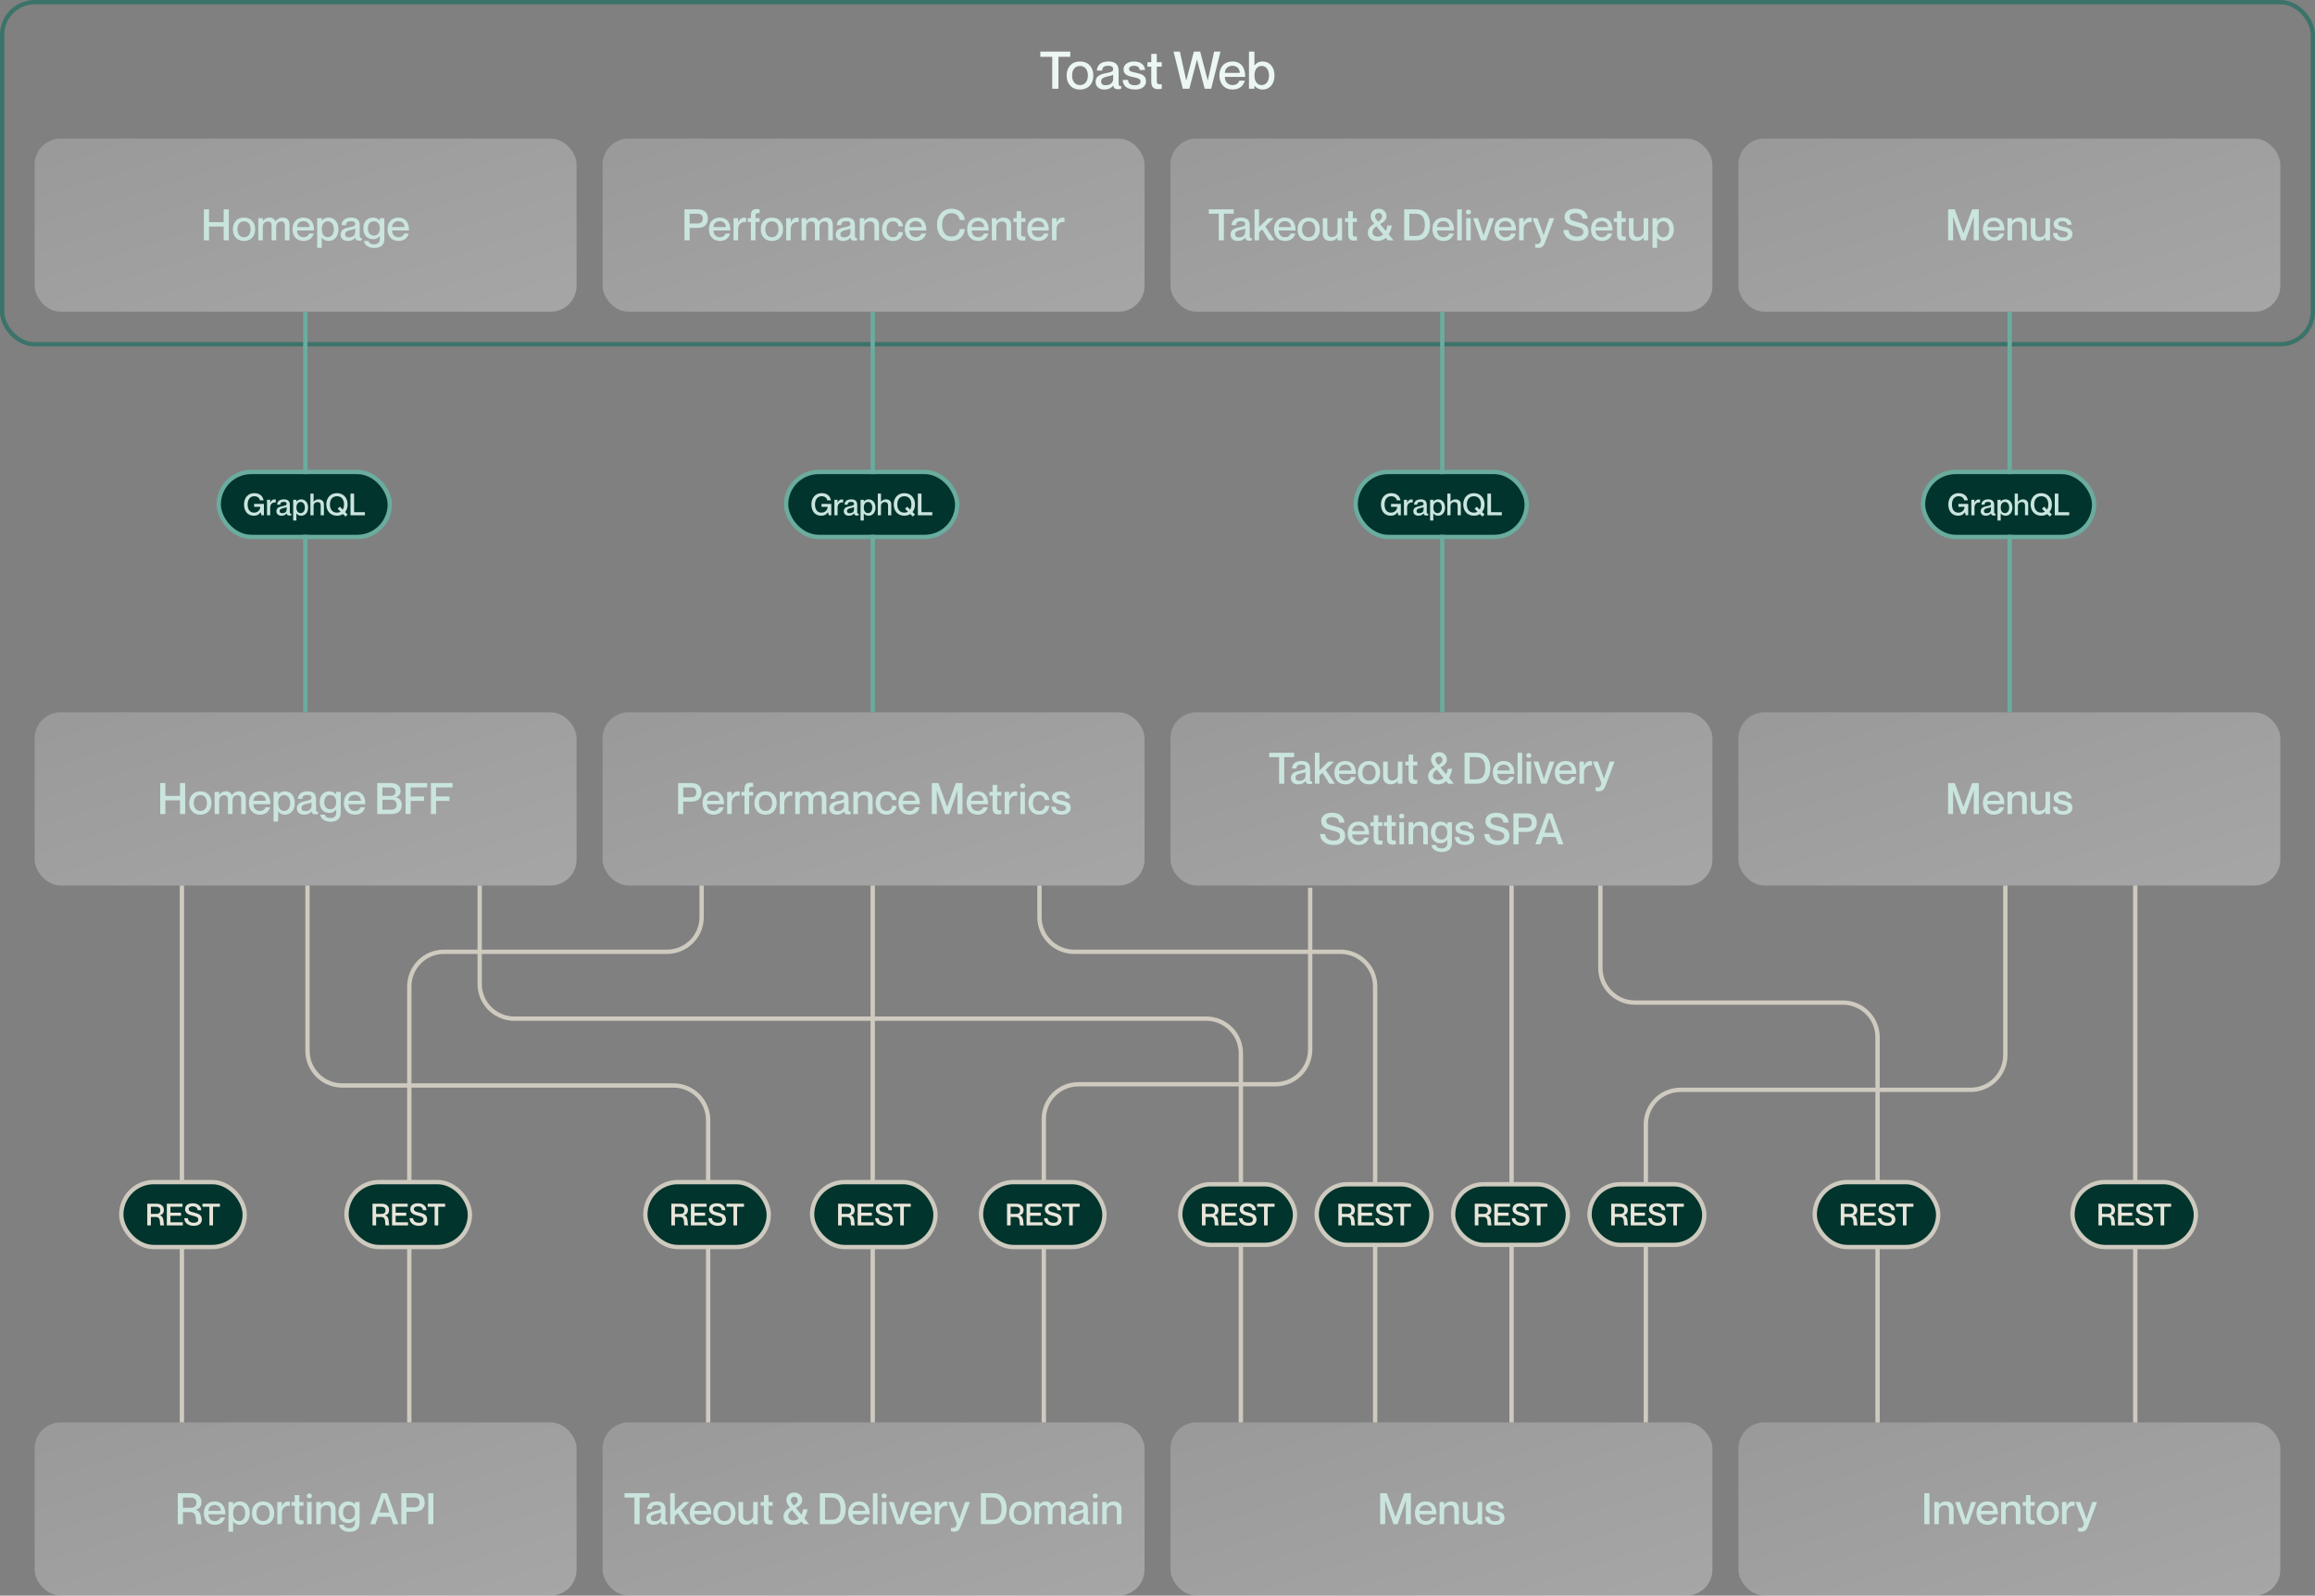 <svg
  width="1069"
  height="737"
  viewBox="0 0 1069 737"
  fill="none"
  xmlns="http://www.w3.org/2000/svg"
>
  <rect x="0" y="0" width="1069" height="737" fill="#808080" stroke="none"/>
  <rect x="1" y="1" width="1067" height="158" rx="15" stroke="#3B736A" stroke-width="2" />
  <path
    d="M485.89 41V26.264H480.394V23.84H494.218V26.264H488.746V41H485.89ZM498.704 41.36C494.864 41.36 492.536 38.696 492.536 34.88C492.536 31.064 494.864 28.4 498.704 28.4C502.544 28.4 504.872 31.064 504.872 34.88C504.872 38.696 502.544 41.36 498.704 41.36ZM498.704 39.296C501.104 39.296 502.352 37.4 502.352 34.88C502.352 32.336 501.104 30.464 498.704 30.464C496.304 30.464 495.056 32.336 495.056 34.88C495.056 37.4 496.304 39.296 498.704 39.296ZM514.03 31.952C514.03 31.064 513.502 30.392 511.822 30.392C509.806 30.392 509.062 31.016 508.942 32.6H506.494C506.614 30.248 508.126 28.4 511.822 28.4C514.534 28.4 516.55 29.432 516.55 32.696V38.528C516.55 39.392 516.742 39.848 517.726 39.752V40.952C517.15 41.168 516.742 41.216 516.262 41.216C514.918 41.216 514.294 40.736 514.054 39.536H514.006C513.238 40.616 511.846 41.36 509.95 41.36C507.454 41.36 505.918 39.92 505.918 37.856C505.918 35.168 507.91 34.328 510.982 33.728C512.878 33.368 514.03 33.128 514.03 31.952ZM510.502 39.368C512.59 39.368 514.03 38.336 514.03 36.344V34.496C513.622 34.784 512.638 35.072 511.462 35.312C509.374 35.768 508.462 36.368 508.462 37.616C508.462 38.744 509.134 39.368 510.502 39.368ZM524.504 33.584C526.76 34.112 529.208 34.616 529.208 37.544C529.208 39.896 527.192 41.36 524.216 41.36C520.256 41.36 518.552 39.512 518.432 36.92H520.88C521 38.24 521.576 39.368 524.168 39.368C525.92 39.368 526.664 38.504 526.664 37.736C526.664 36.2 525.2 36.08 523.4 35.648C521.456 35.192 518.816 34.808 518.816 32.024C518.816 30.008 520.592 28.4 523.664 28.4C527 28.4 528.584 30.2 528.752 32.336H526.304C526.136 31.376 525.656 30.392 523.688 30.392C522.176 30.392 521.36 30.968 521.36 31.832C521.36 33.08 522.728 33.176 524.504 33.584ZM536.47 30.8H534.166V37.448C534.166 38.84 534.838 39.008 536.47 38.912V40.976C535.966 41.096 535.414 41.168 534.742 41.168C532.726 41.168 531.622 40.256 531.622 37.664V30.8H529.846V28.736H531.622V24.872H534.166V28.736H536.47V30.8ZM541.912 23.84H544.84L547.768 37.136H547.816L551.272 23.84H554.2L557.68 37.136H557.728L560.656 23.84H563.584L559.288 41H556.288L552.76 27.56H552.712L549.208 41H546.184L541.912 23.84ZM569.155 39.296C571.243 39.296 572.083 38 572.299 37.256H574.819C574.195 39.584 572.371 41.36 569.227 41.36C565.411 41.36 563.083 38.72 563.083 34.88C563.083 30.896 565.411 28.4 569.107 28.4C573.067 28.4 575.011 31.16 575.011 35.528H565.603C565.603 37.592 566.923 39.296 569.155 39.296ZM569.107 30.392C567.067 30.392 565.603 31.76 565.603 33.656H572.491C572.491 31.76 571.147 30.392 569.107 30.392ZM583.051 28.4C586.195 28.4 588.523 30.848 588.523 34.88C588.523 38.912 586.195 41.36 583.051 41.36C581.155 41.36 579.955 40.424 579.307 39.584H579.259V41H576.739V23.84H579.259V30.224H579.307C579.955 29.288 581.155 28.4 583.051 28.4ZM582.619 39.296C584.827 39.296 586.003 37.28 586.003 34.88C586.003 32.48 584.827 30.464 582.619 30.464C580.555 30.464 579.283 32.144 579.283 34.88C579.283 37.592 580.555 39.296 582.619 39.296Z"
    fill="#ECF6F3"
  />
  <rect x="16" y="64" width="250.25" height="80" rx="12" fill="url(#paint0_linear_2522_2311)" />
  <path
    d="M94.142 96.7H96.522V102.62H103.282V96.7H105.662V111H103.282V104.66H96.522V111H94.142V96.7ZM112.682 111.3C109.482 111.3 107.542 109.08 107.542 105.9C107.542 102.72 109.482 100.5 112.682 100.5C115.882 100.5 117.822 102.72 117.822 105.9C117.822 109.08 115.882 111.3 112.682 111.3ZM112.682 109.58C114.682 109.58 115.722 108 115.722 105.9C115.722 103.78 114.682 102.22 112.682 102.22C110.682 102.22 109.642 103.78 109.642 105.9C109.642 108 110.682 109.58 112.682 109.58ZM130.553 100.5C132.613 100.5 133.673 101.74 133.673 103.94V111H131.553V104.54C131.553 103.16 131.273 102.28 129.833 102.28C128.413 102.28 127.533 103.26 127.533 104.78V111H125.413V104.54C125.413 103.16 125.133 102.28 123.673 102.28C122.273 102.28 121.373 103.26 121.373 104.78V111H119.273V100.78H121.373V102.1H121.413C121.953 101.3 122.913 100.5 124.453 100.5C125.893 100.5 126.753 101.16 127.173 102.26H127.213C127.973 101.28 128.973 100.5 130.553 100.5ZM140.141 109.58C141.881 109.58 142.581 108.5 142.761 107.88H144.861C144.341 109.82 142.821 111.3 140.201 111.3C137.021 111.3 135.081 109.1 135.081 105.9C135.081 102.58 137.021 100.5 140.101 100.5C143.401 100.5 145.021 102.8 145.021 106.44H137.181C137.181 108.16 138.281 109.58 140.141 109.58ZM140.101 102.16C138.401 102.16 137.181 103.3 137.181 104.88H142.921C142.921 103.3 141.801 102.16 140.101 102.16ZM151.761 100.5C154.361 100.5 156.301 102.54 156.301 105.9C156.301 109.26 154.361 111.3 151.761 111.3C150.161 111.3 149.161 110.54 148.621 109.78H148.581V114.48H146.461V100.78H148.581V101.98H148.621C149.161 101.26 150.161 100.5 151.761 100.5ZM151.361 109.58C153.201 109.58 154.181 107.9 154.181 105.9C154.181 103.9 153.201 102.22 151.361 102.22C149.661 102.22 148.601 103.62 148.601 105.9C148.601 108.16 149.661 109.58 151.361 109.58ZM164.008 103.46C164.008 102.72 163.568 102.16 162.168 102.16C160.488 102.16 159.868 102.68 159.768 104H157.728C157.828 102.04 159.088 100.5 162.168 100.5C164.428 100.5 166.108 101.36 166.108 104.08V108.94C166.108 109.66 166.268 110.04 167.088 109.96V110.96C166.608 111.14 166.268 111.18 165.868 111.18C164.748 111.18 164.228 110.78 164.028 109.78H163.988C163.348 110.68 162.188 111.3 160.608 111.3C158.528 111.3 157.248 110.1 157.248 108.38C157.248 106.14 158.908 105.44 161.468 104.94C163.048 104.64 164.008 104.44 164.008 103.46ZM161.068 109.64C162.808 109.64 164.008 108.78 164.008 107.12V105.58C163.668 105.82 162.848 106.06 161.868 106.26C160.128 106.64 159.368 107.14 159.368 108.18C159.368 109.12 159.928 109.64 161.068 109.64ZM175.396 100.78H177.496V110.3C177.496 113.24 175.716 114.54 172.816 114.54C169.876 114.54 168.256 113 168.036 111.28H170.156C170.356 112.18 171.076 112.86 172.736 112.86C174.496 112.86 175.396 112.06 175.396 110.22V108.98H175.356C174.816 109.74 173.876 110.5 172.256 110.5C169.696 110.5 167.776 108.72 167.776 105.5C167.776 102.26 169.696 100.5 172.256 100.5C173.876 100.5 174.816 101.26 175.356 101.98H175.396V100.78ZM172.656 108.78C174.356 108.78 175.376 107.66 175.376 105.5C175.376 103.34 174.356 102.22 172.656 102.22C170.816 102.22 169.876 103.6 169.876 105.5C169.876 107.38 170.816 108.78 172.656 108.78ZM184.008 109.58C185.748 109.58 186.448 108.5 186.628 107.88H188.728C188.208 109.82 186.688 111.3 184.068 111.3C180.888 111.3 178.948 109.1 178.948 105.9C178.948 102.58 180.888 100.5 183.968 100.5C187.268 100.5 188.888 102.8 188.888 106.44H181.048C181.048 108.16 182.148 109.58 184.008 109.58ZM183.968 102.16C182.268 102.16 181.048 103.3 181.048 104.88H186.788C186.788 103.3 185.668 102.16 183.968 102.16Z"
    fill="#CAE4DE"
  />
  <rect x="278.25" y="64" width="250.25" height="80" rx="12" fill="url(#paint1_linear_2522_2311)" />
  <path
    d="M316.07 111V96.7H322.15C324.89 96.7 326.87 97.98 326.87 100.98C326.87 103.98 324.89 105.28 322.15 105.28H318.45V111H316.07ZM318.45 98.72V103.24H322.05C323.65 103.24 324.49 102.56 324.49 100.98C324.49 99.42 323.65 98.72 322.05 98.72H318.45ZM332.42 109.58C334.16 109.58 334.86 108.5 335.04 107.88H337.14C336.62 109.82 335.1 111.3 332.48 111.3C329.3 111.3 327.36 109.1 327.36 105.9C327.36 102.58 329.3 100.5 332.38 100.5C335.68 100.5 337.3 102.8 337.3 106.44H329.46C329.46 108.16 330.56 109.58 332.42 109.58ZM332.38 102.16C330.68 102.16 329.46 103.3 329.46 104.88H335.2C335.2 103.3 334.08 102.16 332.38 102.16ZM343.6 100.54C343.96 100.54 344.22 100.56 344.52 100.6V102.58H344.48C342.46 102.24 340.84 103.6 340.84 105.78V111H338.74V100.78H340.84V102.7H340.88C341.42 101.42 342.26 100.54 343.6 100.54ZM350.748 98.42C349.388 98.36 348.868 98.5 348.868 99.66V100.78H350.748V102.5H348.868V111H346.748V102.5H345.288V100.78H346.748V99.48C346.748 97.32 347.668 96.56 349.348 96.56C349.868 96.56 350.328 96.62 350.748 96.7V98.42ZM356.446 111.3C353.246 111.3 351.306 109.08 351.306 105.9C351.306 102.72 353.246 100.5 356.446 100.5C359.646 100.5 361.586 102.72 361.586 105.9C361.586 109.08 359.646 111.3 356.446 111.3ZM356.446 109.58C358.446 109.58 359.486 108 359.486 105.9C359.486 103.78 358.446 102.22 356.446 102.22C354.446 102.22 353.406 103.78 353.406 105.9C353.406 108 354.446 109.58 356.446 109.58ZM367.897 100.54C368.257 100.54 368.517 100.56 368.817 100.6V102.58H368.777C366.757 102.24 365.137 103.6 365.137 105.78V111H363.037V100.78H365.137V102.7H365.177C365.717 101.42 366.557 100.54 367.897 100.54ZM381.446 100.5C383.506 100.5 384.566 101.74 384.566 103.94V111H382.446V104.54C382.446 103.16 382.166 102.28 380.726 102.28C379.306 102.28 378.426 103.26 378.426 104.78V111H376.306V104.54C376.306 103.16 376.026 102.28 374.566 102.28C373.166 102.28 372.266 103.26 372.266 104.78V111H370.166V100.78H372.266V102.1H372.306C372.846 101.3 373.806 100.5 375.346 100.5C376.786 100.5 377.646 101.16 378.066 102.26H378.106C378.866 101.28 379.866 100.5 381.446 100.5ZM392.694 103.46C392.694 102.72 392.254 102.16 390.854 102.16C389.174 102.16 388.554 102.68 388.454 104H386.414C386.514 102.04 387.774 100.5 390.854 100.5C393.114 100.5 394.794 101.36 394.794 104.08V108.94C394.794 109.66 394.954 110.04 395.774 109.96V110.96C395.294 111.14 394.954 111.18 394.554 111.18C393.434 111.18 392.914 110.78 392.714 109.78H392.674C392.034 110.68 390.874 111.3 389.294 111.3C387.214 111.3 385.934 110.1 385.934 108.38C385.934 106.14 387.594 105.44 390.154 104.94C391.734 104.64 392.694 104.44 392.694 103.46ZM389.754 109.64C391.494 109.64 392.694 108.78 392.694 107.12V105.58C392.354 105.82 391.534 106.06 390.554 106.26C388.814 106.64 388.054 107.14 388.054 108.18C388.054 109.12 388.614 109.64 389.754 109.64ZM402.502 100.5C404.402 100.5 405.902 101.6 405.902 103.94V111H403.782V104.54C403.782 103.16 403.202 102.28 401.762 102.28C400.142 102.28 399.102 103.26 399.102 104.78V111H397.002V100.78H399.102V102.1H399.142C399.682 101.3 400.742 100.5 402.502 100.5ZM414.862 104.52C414.782 103.48 414.122 102.22 412.322 102.22C410.262 102.22 409.382 103.98 409.382 105.9C409.382 107.82 410.242 109.58 412.322 109.58C414.122 109.58 414.782 108.34 414.862 107.2H416.962C416.802 109.56 414.982 111.3 412.322 111.3C409.262 111.3 407.282 109.1 407.282 105.9C407.282 102.7 409.262 100.5 412.302 100.5C414.962 100.5 416.702 102.2 416.962 104.52H414.862ZM422.87 109.58C424.61 109.58 425.31 108.5 425.49 107.88H427.59C427.07 109.82 425.55 111.3 422.93 111.3C419.75 111.3 417.81 109.1 417.81 105.9C417.81 102.58 419.75 100.5 422.83 100.5C426.13 100.5 427.75 102.8 427.75 106.44H419.91C419.91 108.16 421.01 109.58 422.87 109.58ZM422.83 102.16C421.13 102.16 419.91 103.3 419.91 104.88H425.65C425.65 103.3 424.53 102.16 422.83 102.16ZM443.178 101.62C442.918 100.18 441.978 98.44 439.338 98.44C436.258 98.44 435.038 101.02 435.038 103.84C435.038 106.68 436.258 109.26 439.338 109.26C441.998 109.26 443.018 107.52 443.178 105.78H445.558C445.238 109 443.038 111.3 439.398 111.3C435.278 111.3 432.678 108.16 432.678 103.84C432.678 99.54 435.278 96.4 439.398 96.4C443.018 96.4 445.218 98.7 445.558 101.62H443.178ZM451.678 109.58C453.418 109.58 454.118 108.5 454.298 107.88H456.398C455.878 109.82 454.358 111.3 451.738 111.3C448.558 111.3 446.618 109.1 446.618 105.9C446.618 102.58 448.558 100.5 451.638 100.5C454.938 100.5 456.558 102.8 456.558 106.44H448.718C448.718 108.16 449.818 109.58 451.678 109.58ZM451.638 102.16C449.938 102.16 448.718 103.3 448.718 104.88H454.458C454.458 103.3 453.338 102.16 451.638 102.16ZM463.498 100.5C465.398 100.5 466.898 101.6 466.898 103.94V111H464.778V104.54C464.778 103.16 464.198 102.28 462.758 102.28C461.138 102.28 460.098 103.26 460.098 104.78V111H457.998V100.78H460.098V102.1H460.138C460.678 101.3 461.738 100.5 463.498 100.5ZM473.503 102.5H471.583V108.04C471.583 109.2 472.143 109.34 473.503 109.26V110.98C473.083 111.08 472.623 111.14 472.063 111.14C470.383 111.14 469.463 110.38 469.463 108.22V102.5H467.983V100.78H469.463V97.56H471.583V100.78H473.503V102.5ZM479.452 109.58C481.192 109.58 481.892 108.5 482.072 107.88H484.172C483.652 109.82 482.132 111.3 479.512 111.3C476.332 111.3 474.392 109.1 474.392 105.9C474.392 102.58 476.332 100.5 479.412 100.5C482.712 100.5 484.332 102.8 484.332 106.44H476.492C476.492 108.16 477.592 109.58 479.452 109.58ZM479.412 102.16C477.712 102.16 476.492 103.3 476.492 104.88H482.232C482.232 103.3 481.112 102.16 479.412 102.16ZM490.631 100.54C490.991 100.54 491.251 100.56 491.551 100.6V102.58H491.511C489.491 102.24 487.871 103.6 487.871 105.78V111H485.771V100.78H487.871V102.7H487.911C488.451 101.42 489.291 100.54 490.631 100.54Z"
    fill="#CAE4DE"
  />
  <rect x="540.5" y="64" width="250.25" height="80" rx="12" fill="url(#paint2_linear_2522_2311)" />
  <path
    d="M562.773 111V98.72H558.193V96.7H569.713V98.72H565.153V111H562.773ZM574.993 103.46C574.993 102.72 574.553 102.16 573.153 102.16C571.473 102.16 570.853 102.68 570.752 104H568.713C568.813 102.04 570.073 100.5 573.153 100.5C575.413 100.5 577.093 101.36 577.093 104.08V108.94C577.093 109.66 577.253 110.04 578.073 109.96V110.96C577.593 111.14 577.253 111.18 576.853 111.18C575.733 111.18 575.213 110.78 575.013 109.78H574.973C574.333 110.68 573.173 111.3 571.593 111.3C569.513 111.3 568.233 110.1 568.233 108.38C568.233 106.14 569.893 105.44 572.453 104.94C574.033 104.64 574.993 104.44 574.993 103.46ZM572.053 109.64C573.793 109.64 574.993 108.78 574.993 107.12V105.58C574.653 105.82 573.833 106.06 572.853 106.26C571.113 106.64 570.353 107.14 570.353 108.18C570.353 109.12 570.913 109.64 572.053 109.64ZM579.301 96.7H581.401V104.88L585.561 100.78H588.141L584.261 104.58L588.561 111H586.041L582.821 105.96L581.401 107.3V111H579.301V96.7ZM593.391 109.58C595.131 109.58 595.831 108.5 596.011 107.88H598.111C597.591 109.82 596.071 111.3 593.451 111.3C590.271 111.3 588.331 109.1 588.331 105.9C588.331 102.58 590.271 100.5 593.351 100.5C596.651 100.5 598.271 102.8 598.271 106.44H590.431C590.431 108.16 591.531 109.58 593.391 109.58ZM593.351 102.16C591.651 102.16 590.431 103.3 590.431 104.88H596.171C596.171 103.3 595.051 102.16 593.351 102.16ZM604.311 111.3C601.111 111.3 599.171 109.08 599.171 105.9C599.171 102.72 601.111 100.5 604.311 100.5C607.511 100.5 609.451 102.72 609.451 105.9C609.451 109.08 607.511 111.3 604.311 111.3ZM604.311 109.58C606.311 109.58 607.351 108 607.351 105.9C607.351 103.78 606.311 102.22 604.311 102.22C602.311 102.22 601.271 103.78 601.271 105.9C601.271 108 602.311 109.58 604.311 109.58ZM617.622 100.78H619.722V111H617.622V109.68H617.582C617.042 110.48 615.982 111.28 614.222 111.28C612.322 111.28 610.822 110.18 610.822 107.84V100.78H612.942V107.24C612.942 108.62 613.522 109.5 614.962 109.5C616.582 109.5 617.622 108.52 617.622 107V100.78ZM626.603 102.5H624.683V108.04C624.683 109.2 625.243 109.34 626.603 109.26V110.98C626.183 111.08 625.723 111.14 625.163 111.14C623.483 111.14 622.563 110.38 622.563 108.22V102.5H621.083V100.78H622.563V97.56H624.683V100.78H626.603V102.5ZM643.478 111H640.898L639.938 109.84C638.958 110.72 637.678 111.3 636.098 111.3C633.178 111.3 631.618 109.66 631.618 107.48C631.618 105.36 633.118 104.22 634.618 103.34C633.618 102.12 632.938 101.16 632.938 99.82C632.938 98.14 634.138 96.42 636.598 96.4C638.898 96.38 640.258 98.14 640.258 99.82C640.258 101.44 639.178 102.44 637.298 103.52L639.918 106.68C640.298 105.88 640.558 105 640.698 104.12H642.678C642.498 105.48 642.038 107 641.238 108.28L643.478 111ZM636.598 98.38C635.558 98.38 634.978 99.1 634.978 99.96C634.978 100.76 635.558 101.48 636.318 102.36C637.498 101.64 638.218 101 638.218 99.96C638.218 99.1 637.658 98.38 636.598 98.38ZM636.238 109.32C637.238 109.32 638.058 108.94 638.718 108.34L635.578 104.5C634.378 105.3 633.778 106.2 633.778 107.28C633.778 108.36 634.618 109.32 636.238 109.32ZM648.408 111V96.7H653.968C657.908 96.7 660.328 99.26 660.328 103.86C660.328 108.46 657.988 111 654.028 111H648.408ZM650.788 98.72V108.98H653.848C657.048 108.98 657.948 106.6 657.948 103.86C657.948 101.12 657.048 98.72 653.848 98.72H650.788ZM666.536 109.58C668.276 109.58 668.976 108.5 669.156 107.88H671.256C670.736 109.82 669.216 111.3 666.596 111.3C663.416 111.3 661.476 109.1 661.476 105.9C661.476 102.58 663.416 100.5 666.496 100.5C669.796 100.5 671.416 102.8 671.416 106.44H663.576C663.576 108.16 664.676 109.58 666.536 109.58ZM666.496 102.16C664.796 102.16 663.576 103.3 663.576 104.88H669.316C669.316 103.3 668.196 102.16 666.496 102.16ZM672.895 96.7H675.015V111H672.895V96.7ZM678.078 99.06C677.498 99.06 676.898 98.66 676.898 97.94C676.898 97.22 677.498 96.84 678.078 96.84C678.698 96.84 679.278 97.22 679.278 97.94C679.278 98.66 678.698 99.06 678.078 99.06ZM677.038 100.78H679.138V111H677.038V100.78ZM680.273 100.78H682.493L685.073 108.78H685.093L687.673 100.78H689.893L686.273 111H683.893L680.273 100.78ZM695.168 109.58C696.908 109.58 697.608 108.5 697.788 107.88H699.888C699.368 109.82 697.848 111.3 695.228 111.3C692.048 111.3 690.108 109.1 690.108 105.9C690.108 102.58 692.048 100.5 695.128 100.5C698.428 100.5 700.048 102.8 700.048 106.44H692.208C692.208 108.16 693.308 109.58 695.168 109.58ZM695.128 102.16C693.428 102.16 692.208 103.3 692.208 104.88H697.948C697.948 103.3 696.828 102.16 695.128 102.16ZM706.348 100.54C706.708 100.54 706.968 100.56 707.268 100.6V102.58H707.228C705.208 102.24 703.588 103.6 703.588 105.78V111H701.488V100.78H703.588V102.7H703.628C704.168 101.42 705.008 100.54 706.348 100.54ZM717.696 100.78L713.616 111.64C713.036 113.22 712.376 114.48 710.416 114.48C709.816 114.48 709.316 114.38 708.916 114.28V112.68H709.096C709.976 112.8 710.636 112.74 711.096 112.18C711.476 111.72 711.756 110.92 711.376 109.96L707.676 100.78H709.936L712.796 108.6H712.836L715.456 100.78H717.696ZM728.163 102.48C731.223 103.26 733.543 103.92 733.543 107.12C733.543 109.4 731.823 111.3 728.223 111.3C724.723 111.3 722.063 109.48 721.923 106.24H724.303C724.423 108.06 725.663 109.26 728.223 109.26C730.343 109.26 731.163 108.32 731.163 107.22C731.163 105.52 729.943 105.2 727.123 104.5C724.883 103.94 722.463 103.08 722.463 100.36C722.463 97.82 724.423 96.4 727.543 96.4C730.683 96.4 732.963 98.04 733.163 100.98H730.783C730.563 99.32 729.523 98.44 727.543 98.44C725.843 98.44 724.823 99.08 724.823 100.14C724.823 101.7 726.163 101.98 728.163 102.48ZM739.739 109.58C741.479 109.58 742.179 108.5 742.359 107.88H744.459C743.939 109.82 742.419 111.3 739.799 111.3C736.619 111.3 734.679 109.1 734.679 105.9C734.679 102.58 736.619 100.5 739.699 100.5C742.999 100.5 744.619 102.8 744.619 106.44H736.779C736.779 108.16 737.879 109.58 739.739 109.58ZM739.699 102.16C737.999 102.16 736.779 103.3 736.779 104.88H742.519C742.519 103.3 741.399 102.16 739.699 102.16ZM750.743 102.5H748.823V108.04C748.823 109.2 749.383 109.34 750.743 109.26V110.98C750.323 111.08 749.863 111.14 749.303 111.14C747.623 111.14 746.703 110.38 746.703 108.22V102.5H745.223V100.78H746.703V97.56H748.823V100.78H750.743V102.5ZM758.99 100.78H761.09V111H758.99V109.68H758.95C758.41 110.48 757.35 111.28 755.59 111.28C753.69 111.28 752.19 110.18 752.19 107.84V100.78H754.31V107.24C754.31 108.62 754.89 109.5 756.33 109.5C757.95 109.5 758.99 108.52 758.99 107V100.78ZM768.39 100.5C770.99 100.5 772.93 102.54 772.93 105.9C772.93 109.26 770.99 111.3 768.39 111.3C766.79 111.3 765.79 110.54 765.25 109.78H765.21V114.48H763.09V100.78H765.21V101.98H765.25C765.79 101.26 766.79 100.5 768.39 100.5ZM767.99 109.58C769.83 109.58 770.81 107.9 770.81 105.9C770.81 103.9 769.83 102.22 767.99 102.22C766.29 102.22 765.23 103.62 765.23 105.9C765.23 108.16 766.29 109.58 767.99 109.58Z"
    fill="#CAE4DE"
  />
  <rect x="802.75" y="64" width="250.25" height="80" rx="12" fill="url(#paint3_linear_2522_2311)" />
  <path
    d="M899.574 111V96.7H902.654L906.654 107.7H906.694L910.674 96.7H913.754V111H911.434V100.16H911.394L907.614 111H905.714L901.934 100.16H901.894V111H899.574ZM920.69 109.58C922.43 109.58 923.13 108.5 923.31 107.88H925.41C924.89 109.82 923.37 111.3 920.75 111.3C917.57 111.3 915.63 109.1 915.63 105.9C915.63 102.58 917.57 100.5 920.65 100.5C923.95 100.5 925.57 102.8 925.57 106.44H917.73C917.73 108.16 918.83 109.58 920.69 109.58ZM920.65 102.16C918.95 102.16 917.73 103.3 917.73 104.88H923.47C923.47 103.3 922.35 102.16 920.65 102.16ZM932.51 100.5C934.41 100.5 935.91 101.6 935.91 103.94V111H933.79V104.54C933.79 103.16 933.21 102.28 931.77 102.28C930.15 102.28 929.11 103.26 929.11 104.78V111H927.01V100.78H929.11V102.1H929.15C929.69 101.3 930.75 100.5 932.51 100.5ZM944.55 100.78H946.65V111H944.55V109.68H944.51C943.97 110.48 942.91 111.28 941.15 111.28C939.25 111.28 937.75 110.18 937.75 107.84V100.78H939.87V107.24C939.87 108.62 940.45 109.5 941.89 109.5C943.51 109.5 944.55 108.52 944.55 107V100.78ZM953.07 104.82C954.95 105.26 956.99 105.68 956.99 108.12C956.99 110.08 955.31 111.3 952.83 111.3C949.53 111.3 948.11 109.76 948.01 107.6H950.05C950.15 108.7 950.63 109.64 952.79 109.64C954.25 109.64 954.87 108.92 954.87 108.28C954.87 107 953.65 106.9 952.15 106.54C950.53 106.16 948.33 105.84 948.33 103.52C948.33 101.84 949.81 100.5 952.37 100.5C955.15 100.5 956.47 102 956.61 103.78H954.57C954.43 102.98 954.03 102.16 952.39 102.16C951.13 102.16 950.45 102.64 950.45 103.36C950.45 104.4 951.59 104.48 953.07 104.82Z"
    fill="#CAE4DE"
  />
  <rect x="16" y="329" width="250.25" height="80" rx="12" fill="url(#paint4_linear_2522_2311)" />
  <path
    d="M73.986 361.7H76.366V367.62H83.126V361.7H85.506V376H83.126V369.66H76.366V376H73.986V361.7ZM92.526 376.3C89.326 376.3 87.386 374.08 87.386 370.9C87.386 367.72 89.326 365.5 92.526 365.5C95.726 365.5 97.666 367.72 97.666 370.9C97.666 374.08 95.726 376.3 92.526 376.3ZM92.526 374.58C94.526 374.58 95.566 373 95.566 370.9C95.566 368.78 94.526 367.22 92.526 367.22C90.526 367.22 89.486 368.78 89.486 370.9C89.486 373 90.526 374.58 92.526 374.58ZM110.397 365.5C112.457 365.5 113.517 366.74 113.517 368.94V376H111.397V369.54C111.397 368.16 111.117 367.28 109.677 367.28C108.257 367.28 107.377 368.26 107.377 369.78V376H105.257V369.54C105.257 368.16 104.977 367.28 103.517 367.28C102.117 367.28 101.217 368.26 101.217 369.78V376H99.117V365.78H101.217V367.1H101.257C101.797 366.3 102.757 365.5 104.297 365.5C105.737 365.5 106.597 366.16 107.017 367.26H107.057C107.817 366.28 108.817 365.5 110.397 365.5ZM119.985 374.58C121.725 374.58 122.425 373.5 122.605 372.88H124.705C124.185 374.82 122.665 376.3 120.045 376.3C116.865 376.3 114.925 374.1 114.925 370.9C114.925 367.58 116.865 365.5 119.945 365.5C123.245 365.5 124.865 367.8 124.865 371.44H117.025C117.025 373.16 118.125 374.58 119.985 374.58ZM119.945 367.16C118.245 367.16 117.025 368.3 117.025 369.88H122.765C122.765 368.3 121.645 367.16 119.945 367.16ZM131.605 365.5C134.205 365.5 136.145 367.54 136.145 370.9C136.145 374.26 134.205 376.3 131.605 376.3C130.005 376.3 129.005 375.54 128.465 374.78H128.425V379.48H126.305V365.78H128.425V366.98H128.465C129.005 366.26 130.005 365.5 131.605 365.5ZM131.205 374.58C133.045 374.58 134.025 372.9 134.025 370.9C134.025 368.9 133.045 367.22 131.205 367.22C129.505 367.22 128.445 368.62 128.445 370.9C128.445 373.16 129.505 374.58 131.205 374.58ZM143.852 368.46C143.852 367.72 143.412 367.16 142.012 367.16C140.332 367.16 139.712 367.68 139.612 369H137.572C137.672 367.04 138.932 365.5 142.012 365.5C144.272 365.5 145.952 366.36 145.952 369.08V373.94C145.952 374.66 146.112 375.04 146.932 374.96V375.96C146.452 376.14 146.112 376.18 145.712 376.18C144.592 376.18 144.072 375.78 143.872 374.78H143.832C143.192 375.68 142.032 376.3 140.452 376.3C138.372 376.3 137.092 375.1 137.092 373.38C137.092 371.14 138.752 370.44 141.312 369.94C142.892 369.64 143.852 369.44 143.852 368.46ZM140.912 374.64C142.652 374.64 143.852 373.78 143.852 372.12V370.58C143.512 370.82 142.692 371.06 141.712 371.26C139.972 371.64 139.212 372.14 139.212 373.18C139.212 374.12 139.772 374.64 140.912 374.64ZM155.24 365.78H157.34V375.3C157.34 378.24 155.56 379.54 152.66 379.54C149.72 379.54 148.1 378 147.88 376.28H150C150.2 377.18 150.92 377.86 152.58 377.86C154.34 377.86 155.24 377.06 155.24 375.22V373.98H155.2C154.66 374.74 153.72 375.5 152.1 375.5C149.54 375.5 147.62 373.72 147.62 370.5C147.62 367.26 149.54 365.5 152.1 365.5C153.72 365.5 154.66 366.26 155.2 366.98H155.24V365.78ZM152.5 373.78C154.2 373.78 155.22 372.66 155.22 370.5C155.22 368.34 154.2 367.22 152.5 367.22C150.66 367.22 149.72 368.6 149.72 370.5C149.72 372.38 150.66 373.78 152.5 373.78ZM163.852 374.58C165.592 374.58 166.292 373.5 166.472 372.88H168.572C168.052 374.82 166.532 376.3 163.912 376.3C160.732 376.3 158.792 374.1 158.792 370.9C158.792 367.58 160.732 365.5 163.812 365.5C167.112 365.5 168.732 367.8 168.732 371.44H160.892C160.892 373.16 161.992 374.58 163.852 374.58ZM163.812 367.16C162.112 367.16 160.892 368.3 160.892 369.88H166.632C166.632 368.3 165.512 367.16 163.812 367.16ZM184.98 365.3C184.98 367.06 183.94 367.88 182.76 368.28V368.32C184.26 368.58 185.54 369.68 185.54 371.82C185.54 374.58 183.64 376 180.68 376H174.2V361.7H180.34C183.28 361.7 184.98 363 184.98 365.3ZM176.58 367.62H180.26C181.96 367.62 182.6 366.94 182.6 365.68C182.6 364.42 181.82 363.72 180.4 363.72H176.58V367.62ZM176.58 369.4V373.98H180.5C182.54 373.98 183.16 373.02 183.16 371.68C183.16 370.22 182.26 369.4 180.76 369.4H176.58ZM189.647 367.88H195.827V369.92H189.647V376H187.267V361.7H197.267V363.72H189.647V367.88ZM201.366 367.88H207.546V369.92H201.366V376H198.986V361.7H208.986V363.72H201.366V367.88Z"
    fill="#CAE4DE"
  />
  <rect
    x="278.25"
    y="329"
    width="250.25"
    height="80"
    rx="12"
    fill="url(#paint5_linear_2522_2311)"
  />
  <path
    d="M313.12 376V361.7H319.2C321.94 361.7 323.92 362.98 323.92 365.98C323.92 368.98 321.94 370.28 319.2 370.28H315.5V376H313.12ZM315.5 363.72V368.24H319.1C320.7 368.24 321.54 367.56 321.54 365.98C321.54 364.42 320.7 363.72 319.1 363.72H315.5ZM329.471 374.58C331.211 374.58 331.911 373.5 332.091 372.88H334.191C333.671 374.82 332.151 376.3 329.531 376.3C326.351 376.3 324.411 374.1 324.411 370.9C324.411 367.58 326.351 365.5 329.431 365.5C332.731 365.5 334.351 367.8 334.351 371.44H326.511C326.511 373.16 327.611 374.58 329.471 374.58ZM329.431 367.16C327.731 367.16 326.511 368.3 326.511 369.88H332.251C332.251 368.3 331.131 367.16 329.431 367.16ZM340.651 365.54C341.011 365.54 341.271 365.56 341.571 365.6V367.58H341.531C339.511 367.24 337.891 368.6 337.891 370.78V376H335.791V365.78H337.891V367.7H337.931C338.471 366.42 339.311 365.54 340.651 365.54ZM347.799 363.42C346.439 363.36 345.919 363.5 345.919 364.66V365.78H347.799V367.5H345.919V376H343.799V367.5H342.339V365.78H343.799V364.48C343.799 362.32 344.719 361.56 346.399 361.56C346.919 361.56 347.379 361.62 347.799 361.7V363.42ZM353.496 376.3C350.296 376.3 348.356 374.08 348.356 370.9C348.356 367.72 350.296 365.5 353.496 365.5C356.696 365.5 358.636 367.72 358.636 370.9C358.636 374.08 356.696 376.3 353.496 376.3ZM353.496 374.58C355.496 374.58 356.536 373 356.536 370.9C356.536 368.78 355.496 367.22 353.496 367.22C351.496 367.22 350.456 368.78 350.456 370.9C350.456 373 351.496 374.58 353.496 374.58ZM364.948 365.54C365.308 365.54 365.568 365.56 365.868 365.6V367.58H365.828C363.808 367.24 362.188 368.6 362.188 370.78V376H360.088V365.78H362.188V367.7H362.228C362.768 366.42 363.608 365.54 364.948 365.54ZM378.497 365.5C380.557 365.5 381.617 366.74 381.617 368.94V376H379.497V369.54C379.497 368.16 379.217 367.28 377.777 367.28C376.357 367.28 375.477 368.26 375.477 369.78V376H373.357V369.54C373.357 368.16 373.077 367.28 371.617 367.28C370.217 367.28 369.317 368.26 369.317 369.78V376H367.217V365.78H369.317V367.1H369.357C369.897 366.3 370.857 365.5 372.397 365.5C373.837 365.5 374.697 366.16 375.117 367.26H375.157C375.917 366.28 376.917 365.5 378.497 365.5ZM389.744 368.46C389.744 367.72 389.304 367.16 387.904 367.16C386.224 367.16 385.604 367.68 385.504 369H383.464C383.564 367.04 384.824 365.5 387.904 365.5C390.164 365.5 391.844 366.36 391.844 369.08V373.94C391.844 374.66 392.004 375.04 392.824 374.96V375.96C392.344 376.14 392.004 376.18 391.604 376.18C390.484 376.18 389.964 375.78 389.764 374.78H389.724C389.084 375.68 387.924 376.3 386.344 376.3C384.264 376.3 382.984 375.1 382.984 373.38C382.984 371.14 384.644 370.44 387.204 369.94C388.784 369.64 389.744 369.44 389.744 368.46ZM386.804 374.64C388.544 374.64 389.744 373.78 389.744 372.12V370.58C389.404 370.82 388.584 371.06 387.604 371.26C385.864 371.64 385.104 372.14 385.104 373.18C385.104 374.12 385.664 374.64 386.804 374.64ZM399.553 365.5C401.453 365.5 402.953 366.6 402.953 368.94V376H400.833V369.54C400.833 368.16 400.253 367.28 398.813 367.28C397.193 367.28 396.153 368.26 396.153 369.78V376H394.053V365.78H396.153V367.1H396.193C396.733 366.3 397.793 365.5 399.553 365.5ZM411.913 369.52C411.833 368.48 411.173 367.22 409.373 367.22C407.313 367.22 406.433 368.98 406.433 370.9C406.433 372.82 407.293 374.58 409.373 374.58C411.173 374.58 411.833 373.34 411.913 372.2H414.013C413.853 374.56 412.033 376.3 409.373 376.3C406.313 376.3 404.333 374.1 404.333 370.9C404.333 367.7 406.313 365.5 409.353 365.5C412.013 365.5 413.753 367.2 414.013 369.52H411.913ZM419.92 374.58C421.66 374.58 422.36 373.5 422.54 372.88H424.64C424.12 374.82 422.6 376.3 419.98 376.3C416.8 376.3 414.86 374.1 414.86 370.9C414.86 367.58 416.8 365.5 419.88 365.5C423.18 365.5 424.8 367.8 424.8 371.44H416.96C416.96 373.16 418.06 374.58 419.92 374.58ZM419.88 367.16C418.18 367.16 416.96 368.3 416.96 369.88H422.7C422.7 368.3 421.58 367.16 419.88 367.16ZM430.269 376V361.7H433.349L437.349 372.7H437.389L441.369 361.7H444.449V376H442.129V365.16H442.089L438.309 376H436.409L432.629 365.16H432.589V376H430.269ZM451.385 374.58C453.125 374.58 453.825 373.5 454.005 372.88H456.105C455.585 374.82 454.065 376.3 451.445 376.3C448.265 376.3 446.325 374.1 446.325 370.9C446.325 367.58 448.265 365.5 451.345 365.5C454.645 365.5 456.265 367.8 456.265 371.44H448.425C448.425 373.16 449.525 374.58 451.385 374.58ZM451.345 367.16C449.645 367.16 448.425 368.3 448.425 369.88H454.165C454.165 368.3 453.045 367.16 451.345 367.16ZM462.39 367.5H460.47V373.04C460.47 374.2 461.03 374.34 462.39 374.26V375.98C461.97 376.08 461.51 376.14 460.95 376.14C459.27 376.14 458.35 375.38 458.35 373.22V367.5H456.87V365.78H458.35V362.56H460.47V365.78H462.39V367.5ZM468.776 365.54C469.136 365.54 469.396 365.56 469.696 365.6V367.58H469.656C467.636 367.24 466.016 368.6 466.016 370.78V376H463.916V365.78H466.016V367.7H466.056C466.596 366.42 467.436 365.54 468.776 365.54ZM472.225 364.06C471.645 364.06 471.045 363.66 471.045 362.94C471.045 362.22 471.645 361.84 472.225 361.84C472.845 361.84 473.425 362.22 473.425 362.94C473.425 363.66 472.845 364.06 472.225 364.06ZM471.185 365.78H473.285V376H471.185V365.78ZM482.46 369.52C482.38 368.48 481.72 367.22 479.92 367.22C477.86 367.22 476.98 368.98 476.98 370.9C476.98 372.82 477.84 374.58 479.92 374.58C481.72 374.58 482.38 373.34 482.46 372.2H484.56C484.4 374.56 482.58 376.3 479.92 376.3C476.86 376.3 474.88 374.1 474.88 370.9C474.88 367.7 476.86 365.5 479.9 365.5C482.56 365.5 484.3 367.2 484.56 369.52H482.46ZM490.524 369.82C492.404 370.26 494.444 370.68 494.444 373.12C494.444 375.08 492.764 376.3 490.284 376.3C486.984 376.3 485.564 374.76 485.464 372.6H487.504C487.604 373.7 488.084 374.64 490.244 374.64C491.704 374.64 492.324 373.92 492.324 373.28C492.324 372 491.104 371.9 489.604 371.54C487.984 371.16 485.784 370.84 485.784 368.52C485.784 366.84 487.264 365.5 489.824 365.5C492.604 365.5 493.924 367 494.064 368.78H492.024C491.884 367.98 491.484 367.16 489.844 367.16C488.584 367.16 487.904 367.64 487.904 368.36C487.904 369.4 489.044 369.48 490.524 369.82Z"
    fill="#CAE4DE"
  />
  <rect x="540.5" y="329" width="250.25" height="80" rx="12" fill="url(#paint6_linear_2522_2311)" />
  <path
    d="M590.644 362V349.72H586.064V347.7H597.584V349.72H593.024V362H590.644ZM602.864 354.46C602.864 353.72 602.424 353.16 601.024 353.16C599.344 353.16 598.724 353.68 598.624 355H596.584C596.684 353.04 597.944 351.5 601.024 351.5C603.284 351.5 604.964 352.36 604.964 355.08V359.94C604.964 360.66 605.124 361.04 605.944 360.96V361.96C605.464 362.14 605.124 362.18 604.724 362.18C603.604 362.18 603.084 361.78 602.884 360.78H602.844C602.204 361.68 601.044 362.3 599.464 362.3C597.384 362.3 596.104 361.1 596.104 359.38C596.104 357.14 597.764 356.44 600.324 355.94C601.904 355.64 602.864 355.44 602.864 354.46ZM599.924 360.64C601.664 360.64 602.864 359.78 602.864 358.12V356.58C602.524 356.82 601.704 357.06 600.724 357.26C598.984 357.64 598.224 358.14 598.224 359.18C598.224 360.12 598.784 360.64 599.924 360.64ZM607.172 347.7H609.272V355.88L613.432 351.78H616.012L612.132 355.58L616.432 362H613.912L610.692 356.96L609.272 358.3V362H607.172V347.7ZM621.262 360.58C623.002 360.58 623.702 359.5 623.882 358.88H625.982C625.462 360.82 623.942 362.3 621.322 362.3C618.142 362.3 616.202 360.1 616.202 356.9C616.202 353.58 618.142 351.5 621.222 351.5C624.522 351.5 626.142 353.8 626.142 357.44H618.302C618.302 359.16 619.402 360.58 621.262 360.58ZM621.222 353.16C619.522 353.16 618.302 354.3 618.302 355.88H624.042C624.042 354.3 622.922 353.16 621.222 353.16ZM632.182 362.3C628.982 362.3 627.042 360.08 627.042 356.9C627.042 353.72 628.982 351.5 632.182 351.5C635.382 351.5 637.322 353.72 637.322 356.9C637.322 360.08 635.382 362.3 632.182 362.3ZM632.182 360.58C634.182 360.58 635.222 359 635.222 356.9C635.222 354.78 634.182 353.22 632.182 353.22C630.182 353.22 629.142 354.78 629.142 356.9C629.142 359 630.182 360.58 632.182 360.58ZM645.493 351.78H647.593V362H645.493V360.68H645.453C644.913 361.48 643.853 362.28 642.093 362.28C640.193 362.28 638.693 361.18 638.693 358.84V351.78H640.813V358.24C640.813 359.62 641.393 360.5 642.833 360.5C644.453 360.5 645.493 359.52 645.493 358V351.78ZM654.474 353.5H652.554V359.04C652.554 360.2 653.114 360.34 654.474 360.26V361.98C654.054 362.08 653.594 362.14 653.034 362.14C651.354 362.14 650.434 361.38 650.434 359.22V353.5H648.954V351.78H650.434V348.56H652.554V351.78H654.474V353.5ZM671.349 362H668.769L667.809 360.84C666.829 361.72 665.549 362.3 663.969 362.3C661.049 362.3 659.489 360.66 659.489 358.48C659.489 356.36 660.989 355.22 662.489 354.34C661.489 353.12 660.809 352.16 660.809 350.82C660.809 349.14 662.009 347.42 664.469 347.4C666.769 347.38 668.129 349.14 668.129 350.82C668.129 352.44 667.049 353.44 665.169 354.52L667.789 357.68C668.169 356.88 668.429 356 668.569 355.12H670.549C670.369 356.48 669.909 358 669.109 359.28L671.349 362ZM664.469 349.38C663.429 349.38 662.849 350.1 662.849 350.96C662.849 351.76 663.429 352.48 664.189 353.36C665.369 352.64 666.089 352 666.089 350.96C666.089 350.1 665.529 349.38 664.469 349.38ZM664.109 360.32C665.109 360.32 665.929 359.94 666.589 359.34L663.449 355.5C662.249 356.3 661.649 357.2 661.649 358.28C661.649 359.36 662.489 360.32 664.109 360.32ZM676.279 362V347.7H681.839C685.779 347.7 688.199 350.26 688.199 354.86C688.199 359.46 685.859 362 681.899 362H676.279ZM678.659 349.72V359.98H681.719C684.919 359.98 685.819 357.6 685.819 354.86C685.819 352.12 684.919 349.72 681.719 349.72H678.659ZM694.407 360.58C696.147 360.58 696.847 359.5 697.027 358.88H699.127C698.607 360.82 697.087 362.3 694.467 362.3C691.287 362.3 689.347 360.1 689.347 356.9C689.347 353.58 691.287 351.5 694.367 351.5C697.667 351.5 699.287 353.8 699.287 357.44H691.447C691.447 359.16 692.547 360.58 694.407 360.58ZM694.367 353.16C692.667 353.16 691.447 354.3 691.447 355.88H697.187C697.187 354.3 696.067 353.16 694.367 353.16ZM700.767 347.7H702.887V362H700.767V347.7ZM705.95 350.06C705.37 350.06 704.77 349.66 704.77 348.94C704.77 348.22 705.37 347.84 705.95 347.84C706.57 347.84 707.15 348.22 707.15 348.94C707.15 349.66 706.57 350.06 705.95 350.06ZM704.91 351.78H707.01V362H704.91V351.78ZM708.145 351.78H710.365L712.945 359.78H712.965L715.545 351.78H717.765L714.145 362H711.765L708.145 351.78ZM723.04 360.58C724.78 360.58 725.48 359.5 725.66 358.88H727.76C727.24 360.82 725.72 362.3 723.1 362.3C719.92 362.3 717.98 360.1 717.98 356.9C717.98 353.58 719.92 351.5 723 351.5C726.3 351.5 727.92 353.8 727.92 357.44H720.08C720.08 359.16 721.18 360.58 723.04 360.58ZM723 353.16C721.3 353.16 720.08 354.3 720.08 355.88H725.82C725.82 354.3 724.7 353.16 723 353.16ZM734.219 351.54C734.579 351.54 734.839 351.56 735.139 351.6V353.58H735.099C733.079 353.24 731.459 354.6 731.459 356.78V362H729.359V351.78H731.459V353.7H731.499C732.039 352.42 732.879 351.54 734.219 351.54ZM745.567 351.78L741.487 362.64C740.907 364.22 740.247 365.48 738.287 365.48C737.687 365.48 737.187 365.38 736.787 365.28V363.68H736.967C737.847 363.8 738.507 363.74 738.967 363.18C739.347 362.72 739.627 361.92 739.247 360.96L735.547 351.78H737.807L740.667 359.6H740.707L743.327 351.78H745.567ZM615.79 381.48C618.85 382.26 621.17 382.92 621.17 386.12C621.17 388.4 619.45 390.3 615.85 390.3C612.35 390.3 609.69 388.48 609.55 385.24H611.93C612.05 387.06 613.29 388.26 615.85 388.26C617.97 388.26 618.79 387.32 618.79 386.22C618.79 384.52 617.57 384.2 614.75 383.5C612.51 382.94 610.09 382.08 610.09 379.36C610.09 376.82 612.05 375.4 615.17 375.4C618.31 375.4 620.59 377.04 620.79 379.98H618.41C618.19 378.32 617.15 377.44 615.17 377.44C613.47 377.44 612.45 378.08 612.45 379.14C612.45 380.7 613.79 380.98 615.79 381.48ZM627.366 388.58C629.106 388.58 629.806 387.5 629.986 386.88H632.086C631.566 388.82 630.046 390.3 627.426 390.3C624.246 390.3 622.306 388.1 622.306 384.9C622.306 381.58 624.246 379.5 627.326 379.5C630.626 379.5 632.246 381.8 632.246 385.44H624.406C624.406 387.16 625.506 388.58 627.366 388.58ZM627.326 381.16C625.626 381.16 624.406 382.3 624.406 383.88H630.146C630.146 382.3 629.026 381.16 627.326 381.16ZM638.37 381.5H636.45V387.04C636.45 388.2 637.01 388.34 638.37 388.26V389.98C637.95 390.08 637.49 390.14 636.93 390.14C635.25 390.14 634.33 389.38 634.33 387.22V381.5H632.85V379.78H634.33V376.56H636.45V379.78H638.37V381.5ZM644.542 381.5H642.622V387.04C642.622 388.2 643.182 388.34 644.542 388.26V389.98C644.122 390.08 643.662 390.14 643.102 390.14C641.422 390.14 640.502 389.38 640.502 387.22V381.5H639.022V379.78H640.502V376.56H642.622V379.78H644.542V381.5ZM647.248 378.06C646.668 378.06 646.068 377.66 646.068 376.94C646.068 376.22 646.668 375.84 647.248 375.84C647.868 375.84 648.448 376.22 648.448 376.94C648.448 377.66 647.868 378.06 647.248 378.06ZM646.208 379.78H648.308V390H646.208V379.78ZM655.943 379.5C657.843 379.5 659.343 380.6 659.343 382.94V390H657.223V383.54C657.223 382.16 656.643 381.28 655.203 381.28C653.583 381.28 652.543 382.26 652.543 383.78V390H650.443V379.78H652.543V381.1H652.583C653.123 380.3 654.183 379.5 655.943 379.5ZM668.344 379.78H670.444V389.3C670.444 392.24 668.664 393.54 665.764 393.54C662.824 393.54 661.204 392 660.984 390.28H663.104C663.304 391.18 664.024 391.86 665.684 391.86C667.444 391.86 668.344 391.06 668.344 389.22V387.98H668.304C667.764 388.74 666.824 389.5 665.204 389.5C662.644 389.5 660.724 387.72 660.724 384.5C660.724 381.26 662.644 379.5 665.204 379.5C666.824 379.5 667.764 380.26 668.304 380.98H668.344V379.78ZM665.604 387.78C667.304 387.78 668.324 386.66 668.324 384.5C668.324 382.34 667.304 381.22 665.604 381.22C663.764 381.22 662.824 382.6 662.824 384.5C662.824 386.38 663.764 387.78 665.604 387.78ZM676.856 383.82C678.736 384.26 680.776 384.68 680.776 387.12C680.776 389.08 679.096 390.3 676.616 390.3C673.316 390.3 671.896 388.76 671.796 386.6H673.836C673.936 387.7 674.416 388.64 676.576 388.64C678.036 388.64 678.656 387.92 678.656 387.28C678.656 386 677.436 385.9 675.936 385.54C674.316 385.16 672.116 384.84 672.116 382.52C672.116 380.84 673.596 379.5 676.156 379.5C678.936 379.5 680.256 381 680.396 382.78H678.356C678.216 381.98 677.816 381.16 676.176 381.16C674.916 381.16 674.236 381.64 674.236 382.36C674.236 383.4 675.376 383.48 676.856 383.82ZM691.63 381.48C694.69 382.26 697.01 382.92 697.01 386.12C697.01 388.4 695.29 390.3 691.69 390.3C688.19 390.3 685.53 388.48 685.39 385.24H687.77C687.89 387.06 689.13 388.26 691.69 388.26C693.81 388.26 694.63 387.32 694.63 386.22C694.63 384.52 693.41 384.2 690.59 383.5C688.35 382.94 685.93 382.08 685.93 379.36C685.93 376.82 687.89 375.4 691.01 375.4C694.15 375.4 696.43 377.04 696.63 379.98H694.25C694.03 378.32 692.99 377.44 691.01 377.44C689.31 377.44 688.29 378.08 688.29 379.14C688.29 380.7 689.63 380.98 691.63 381.48ZM698.866 390V375.7H704.946C707.686 375.7 709.666 376.98 709.666 379.98C709.666 382.98 707.686 384.28 704.946 384.28H701.246V390H698.866ZM701.246 377.72V382.24H704.846C706.446 382.24 707.286 381.56 707.286 379.98C707.286 378.42 706.446 377.72 704.846 377.72H701.246ZM718.378 386.62H712.538L711.378 390H708.958L714.218 375.7H716.718L721.958 390H719.538L718.378 386.62ZM713.198 384.64H717.738L715.498 377.88H715.458L713.198 384.64Z"
    fill="#CAE4DE"
  />
  <rect
    x="802.75"
    y="329"
    width="250.25"
    height="80"
    rx="12"
    fill="url(#paint7_linear_2522_2311)"
  />
  <path
    d="M899.574 376V361.7H902.654L906.654 372.7H906.694L910.674 361.7H913.754V376H911.434V365.16H911.394L907.614 376H905.714L901.934 365.16H901.894V376H899.574ZM920.69 374.58C922.43 374.58 923.13 373.5 923.31 372.88H925.41C924.89 374.82 923.37 376.3 920.75 376.3C917.57 376.3 915.63 374.1 915.63 370.9C915.63 367.58 917.57 365.5 920.65 365.5C923.95 365.5 925.57 367.8 925.57 371.44H917.73C917.73 373.16 918.83 374.58 920.69 374.58ZM920.65 367.16C918.95 367.16 917.73 368.3 917.73 369.88H923.47C923.47 368.3 922.35 367.16 920.65 367.16ZM932.51 365.5C934.41 365.5 935.91 366.6 935.91 368.94V376H933.79V369.54C933.79 368.16 933.21 367.28 931.77 367.28C930.15 367.28 929.11 368.26 929.11 369.78V376H927.01V365.78H929.11V367.1H929.15C929.69 366.3 930.75 365.5 932.51 365.5ZM944.55 365.78H946.65V376H944.55V374.68H944.51C943.97 375.48 942.91 376.28 941.15 376.28C939.25 376.28 937.75 375.18 937.75 372.84V365.78H939.87V372.24C939.87 373.62 940.45 374.5 941.89 374.5C943.51 374.5 944.55 373.52 944.55 372V365.78ZM953.07 369.82C954.95 370.26 956.99 370.68 956.99 373.12C956.99 375.08 955.31 376.3 952.83 376.3C949.53 376.3 948.11 374.76 948.01 372.6H950.05C950.15 373.7 950.63 374.64 952.79 374.64C954.25 374.64 954.87 373.92 954.87 373.28C954.87 372 953.65 371.9 952.15 371.54C950.53 371.16 948.33 370.84 948.33 368.52C948.33 366.84 949.81 365.5 952.37 365.5C955.15 365.5 956.47 367 956.61 368.78H954.57C954.43 367.98 954.03 367.16 952.39 367.16C951.13 367.16 950.45 367.64 950.45 368.36C950.45 369.4 951.59 369.48 953.07 369.82Z"
    fill="#CAE4DE"
  />
  <rect x="101" y="218" width="79" height="30" rx="15" fill="#00342C" />
  <rect x="101" y="218" width="79" height="30" rx="15" stroke="#6AAC9E" stroke-width="2" />
  <path
    d="M120.032 231.112C119.78 229.922 118.856 229.208 117.372 229.208C115.23 229.208 114.348 231.112 114.348 232.988C114.348 234.878 115.034 236.782 117.316 236.782C118.898 236.782 120.158 235.69 120.172 234.094H117.344V232.75H121.866V238H120.718L120.354 236.628H120.326C119.654 237.636 118.716 238.21 117.204 238.21C114.306 238.21 112.682 236.012 112.682 232.988C112.682 229.978 114.502 227.78 117.386 227.78C119.99 227.78 121.39 229.194 121.698 231.112H120.032ZM126.699 230.678C126.951 230.678 127.133 230.692 127.343 230.72V232.106H127.315C125.901 231.868 124.767 232.82 124.767 234.346V238H123.297V230.846H124.767V232.19H124.795C125.173 231.294 125.761 230.678 126.699 230.678ZM132.367 232.722C132.367 232.204 132.059 231.812 131.079 231.812C129.903 231.812 129.469 232.176 129.399 233.1H127.971C128.041 231.728 128.923 230.65 131.079 230.65C132.661 230.65 133.837 231.252 133.837 233.156V236.558C133.837 237.062 133.949 237.328 134.523 237.272V237.972C134.187 238.098 133.949 238.126 133.669 238.126C132.885 238.126 132.521 237.846 132.381 237.146H132.353C131.905 237.776 131.093 238.21 129.987 238.21C128.531 238.21 127.635 237.37 127.635 236.166C127.635 234.598 128.797 234.108 130.589 233.758C131.695 233.548 132.367 233.408 132.367 232.722ZM130.309 237.048C131.527 237.048 132.367 236.446 132.367 235.284V234.206C132.129 234.374 131.555 234.542 130.869 234.682C129.651 234.948 129.119 235.298 129.119 236.026C129.119 236.684 129.511 237.048 130.309 237.048ZM139.093 230.65C140.913 230.65 142.271 232.078 142.271 234.43C142.271 236.782 140.913 238.21 139.093 238.21C137.973 238.21 137.273 237.678 136.895 237.146H136.867V240.436H135.383V230.846H136.867V231.686H136.895C137.273 231.182 137.973 230.65 139.093 230.65ZM138.813 237.006C140.101 237.006 140.787 235.83 140.787 234.43C140.787 233.03 140.101 231.854 138.813 231.854C137.623 231.854 136.881 232.834 136.881 234.43C136.881 236.012 137.623 237.006 138.813 237.006ZM147.162 230.65C148.52 230.65 149.57 231.42 149.57 233.058V238H148.086V233.478C148.086 232.512 147.68 231.896 146.658 231.896C145.58 231.896 144.81 232.582 144.81 233.646V238H143.34V227.99H144.81V231.77H144.838C145.216 231.21 145.958 230.65 147.162 230.65ZM160.518 232.988C160.518 234.374 160.112 235.592 159.384 236.502L160.504 237.622L159.524 238.602L158.362 237.44C157.606 237.93 156.668 238.21 155.604 238.21C152.58 238.21 150.69 235.998 150.69 232.988C150.69 229.978 152.58 227.78 155.604 227.78C158.614 227.78 160.518 229.978 160.518 232.988ZM155.604 236.782C156.276 236.782 156.836 236.628 157.298 236.362L155.94 235.004L156.92 234.024L158.264 235.382C158.67 234.724 158.852 233.884 158.852 232.988C158.852 230.972 157.9 229.208 155.604 229.208C153.308 229.208 152.342 230.972 152.342 232.988C152.342 235.018 153.308 236.782 155.604 236.782ZM161.841 227.99H163.507V236.586H168.505V238H161.841V227.99Z"
    fill="#CAE4DE"
  />
  <rect x="363" y="218" width="79" height="30" rx="15" fill="#00342C" />
  <rect x="363" y="218" width="79" height="30" rx="15" stroke="#6AAC9E" stroke-width="2" />
  <path
    d="M382.032 231.112C381.78 229.922 380.856 229.208 379.372 229.208C377.23 229.208 376.348 231.112 376.348 232.988C376.348 234.878 377.034 236.782 379.316 236.782C380.898 236.782 382.158 235.69 382.172 234.094H379.344V232.75H383.866V238H382.718L382.354 236.628H382.326C381.654 237.636 380.716 238.21 379.204 238.21C376.306 238.21 374.682 236.012 374.682 232.988C374.682 229.978 376.502 227.78 379.386 227.78C381.99 227.78 383.39 229.194 383.698 231.112H382.032ZM388.699 230.678C388.951 230.678 389.133 230.692 389.343 230.72V232.106H389.315C387.901 231.868 386.767 232.82 386.767 234.346V238H385.297V230.846H386.767V232.19H386.795C387.173 231.294 387.761 230.678 388.699 230.678ZM394.367 232.722C394.367 232.204 394.059 231.812 393.079 231.812C391.903 231.812 391.469 232.176 391.399 233.1H389.971C390.041 231.728 390.923 230.65 393.079 230.65C394.661 230.65 395.837 231.252 395.837 233.156V236.558C395.837 237.062 395.949 237.328 396.523 237.272V237.972C396.187 238.098 395.949 238.126 395.669 238.126C394.885 238.126 394.521 237.846 394.381 237.146H394.353C393.905 237.776 393.093 238.21 391.987 238.21C390.531 238.21 389.635 237.37 389.635 236.166C389.635 234.598 390.797 234.108 392.589 233.758C393.695 233.548 394.367 233.408 394.367 232.722ZM392.309 237.048C393.527 237.048 394.367 236.446 394.367 235.284V234.206C394.129 234.374 393.555 234.542 392.869 234.682C391.651 234.948 391.119 235.298 391.119 236.026C391.119 236.684 391.511 237.048 392.309 237.048ZM401.093 230.65C402.913 230.65 404.271 232.078 404.271 234.43C404.271 236.782 402.913 238.21 401.093 238.21C399.973 238.21 399.273 237.678 398.895 237.146H398.867V240.436H397.383V230.846H398.867V231.686H398.895C399.273 231.182 399.973 230.65 401.093 230.65ZM400.813 237.006C402.101 237.006 402.787 235.83 402.787 234.43C402.787 233.03 402.101 231.854 400.813 231.854C399.623 231.854 398.881 232.834 398.881 234.43C398.881 236.012 399.623 237.006 400.813 237.006ZM409.162 230.65C410.52 230.65 411.57 231.42 411.57 233.058V238H410.086V233.478C410.086 232.512 409.68 231.896 408.658 231.896C407.58 231.896 406.81 232.582 406.81 233.646V238H405.34V227.99H406.81V231.77H406.838C407.216 231.21 407.958 230.65 409.162 230.65ZM422.518 232.988C422.518 234.374 422.112 235.592 421.384 236.502L422.504 237.622L421.524 238.602L420.362 237.44C419.606 237.93 418.668 238.21 417.604 238.21C414.58 238.21 412.69 235.998 412.69 232.988C412.69 229.978 414.58 227.78 417.604 227.78C420.614 227.78 422.518 229.978 422.518 232.988ZM417.604 236.782C418.276 236.782 418.836 236.628 419.298 236.362L417.94 235.004L418.92 234.024L420.264 235.382C420.67 234.724 420.852 233.884 420.852 232.988C420.852 230.972 419.9 229.208 417.604 229.208C415.308 229.208 414.342 230.972 414.342 232.988C414.342 235.018 415.308 236.782 417.604 236.782ZM423.841 227.99H425.507V236.586H430.505V238H423.841V227.99Z"
    fill="#CAE4DE"
  />
  <rect x="626" y="218" width="79" height="30" rx="15" fill="#00342C" />
  <rect x="626" y="218" width="79" height="30" rx="15" stroke="#6AAC9E" stroke-width="2" />
  <path
    d="M645.032 231.112C644.78 229.922 643.856 229.208 642.372 229.208C640.23 229.208 639.348 231.112 639.348 232.988C639.348 234.878 640.034 236.782 642.316 236.782C643.898 236.782 645.158 235.69 645.172 234.094H642.344V232.75H646.866V238H645.718L645.354 236.628H645.326C644.654 237.636 643.716 238.21 642.204 238.21C639.306 238.21 637.682 236.012 637.682 232.988C637.682 229.978 639.502 227.78 642.386 227.78C644.99 227.78 646.39 229.194 646.698 231.112H645.032ZM651.699 230.678C651.951 230.678 652.133 230.692 652.343 230.72V232.106H652.315C650.901 231.868 649.767 232.82 649.767 234.346V238H648.297V230.846H649.767V232.19H649.795C650.173 231.294 650.761 230.678 651.699 230.678ZM657.367 232.722C657.367 232.204 657.059 231.812 656.079 231.812C654.903 231.812 654.469 232.176 654.399 233.1H652.971C653.041 231.728 653.923 230.65 656.079 230.65C657.661 230.65 658.837 231.252 658.837 233.156V236.558C658.837 237.062 658.949 237.328 659.523 237.272V237.972C659.187 238.098 658.949 238.126 658.669 238.126C657.885 238.126 657.521 237.846 657.381 237.146H657.353C656.905 237.776 656.093 238.21 654.987 238.21C653.531 238.21 652.635 237.37 652.635 236.166C652.635 234.598 653.797 234.108 655.589 233.758C656.695 233.548 657.367 233.408 657.367 232.722ZM655.309 237.048C656.527 237.048 657.367 236.446 657.367 235.284V234.206C657.129 234.374 656.555 234.542 655.869 234.682C654.651 234.948 654.119 235.298 654.119 236.026C654.119 236.684 654.511 237.048 655.309 237.048ZM664.093 230.65C665.913 230.65 667.271 232.078 667.271 234.43C667.271 236.782 665.913 238.21 664.093 238.21C662.973 238.21 662.273 237.678 661.895 237.146H661.867V240.436H660.383V230.846H661.867V231.686H661.895C662.273 231.182 662.973 230.65 664.093 230.65ZM663.813 237.006C665.101 237.006 665.787 235.83 665.787 234.43C665.787 233.03 665.101 231.854 663.813 231.854C662.623 231.854 661.881 232.834 661.881 234.43C661.881 236.012 662.623 237.006 663.813 237.006ZM672.162 230.65C673.52 230.65 674.57 231.42 674.57 233.058V238H673.086V233.478C673.086 232.512 672.68 231.896 671.658 231.896C670.58 231.896 669.81 232.582 669.81 233.646V238H668.34V227.99H669.81V231.77H669.838C670.216 231.21 670.958 230.65 672.162 230.65ZM685.518 232.988C685.518 234.374 685.112 235.592 684.384 236.502L685.504 237.622L684.524 238.602L683.362 237.44C682.606 237.93 681.668 238.21 680.604 238.21C677.58 238.21 675.69 235.998 675.69 232.988C675.69 229.978 677.58 227.78 680.604 227.78C683.614 227.78 685.518 229.978 685.518 232.988ZM680.604 236.782C681.276 236.782 681.836 236.628 682.298 236.362L680.94 235.004L681.92 234.024L683.264 235.382C683.67 234.724 683.852 233.884 683.852 232.988C683.852 230.972 682.9 229.208 680.604 229.208C678.308 229.208 677.342 230.972 677.342 232.988C677.342 235.018 678.308 236.782 680.604 236.782ZM686.841 227.99H688.507V236.586H693.505V238H686.841V227.99Z"
    fill="#CAE4DE"
  />
  <rect x="888" y="218" width="79" height="30" rx="15" fill="#00342C" />
  <rect x="888" y="218" width="79" height="30" rx="15" stroke="#6AAC9E" stroke-width="2" />
  <path
    d="M907.032 231.112C906.78 229.922 905.856 229.208 904.372 229.208C902.23 229.208 901.348 231.112 901.348 232.988C901.348 234.878 902.034 236.782 904.316 236.782C905.898 236.782 907.158 235.69 907.172 234.094H904.344V232.75H908.866V238H907.718L907.354 236.628H907.326C906.654 237.636 905.716 238.21 904.204 238.21C901.306 238.21 899.682 236.012 899.682 232.988C899.682 229.978 901.502 227.78 904.386 227.78C906.99 227.78 908.39 229.194 908.698 231.112H907.032ZM913.699 230.678C913.951 230.678 914.133 230.692 914.343 230.72V232.106H914.315C912.901 231.868 911.767 232.82 911.767 234.346V238H910.297V230.846H911.767V232.19H911.795C912.173 231.294 912.761 230.678 913.699 230.678ZM919.367 232.722C919.367 232.204 919.059 231.812 918.079 231.812C916.903 231.812 916.469 232.176 916.399 233.1H914.971C915.041 231.728 915.923 230.65 918.079 230.65C919.661 230.65 920.837 231.252 920.837 233.156V236.558C920.837 237.062 920.949 237.328 921.523 237.272V237.972C921.187 238.098 920.949 238.126 920.669 238.126C919.885 238.126 919.521 237.846 919.381 237.146H919.353C918.905 237.776 918.093 238.21 916.987 238.21C915.531 238.21 914.635 237.37 914.635 236.166C914.635 234.598 915.797 234.108 917.589 233.758C918.695 233.548 919.367 233.408 919.367 232.722ZM917.309 237.048C918.527 237.048 919.367 236.446 919.367 235.284V234.206C919.129 234.374 918.555 234.542 917.869 234.682C916.651 234.948 916.119 235.298 916.119 236.026C916.119 236.684 916.511 237.048 917.309 237.048ZM926.093 230.65C927.913 230.65 929.271 232.078 929.271 234.43C929.271 236.782 927.913 238.21 926.093 238.21C924.973 238.21 924.273 237.678 923.895 237.146H923.867V240.436H922.383V230.846H923.867V231.686H923.895C924.273 231.182 924.973 230.65 926.093 230.65ZM925.813 237.006C927.101 237.006 927.787 235.83 927.787 234.43C927.787 233.03 927.101 231.854 925.813 231.854C924.623 231.854 923.881 232.834 923.881 234.43C923.881 236.012 924.623 237.006 925.813 237.006ZM934.162 230.65C935.52 230.65 936.57 231.42 936.57 233.058V238H935.086V233.478C935.086 232.512 934.68 231.896 933.658 231.896C932.58 231.896 931.81 232.582 931.81 233.646V238H930.34V227.99H931.81V231.77H931.838C932.216 231.21 932.958 230.65 934.162 230.65ZM947.518 232.988C947.518 234.374 947.112 235.592 946.384 236.502L947.504 237.622L946.524 238.602L945.362 237.44C944.606 237.93 943.668 238.21 942.604 238.21C939.58 238.21 937.69 235.998 937.69 232.988C937.69 229.978 939.58 227.78 942.604 227.78C945.614 227.78 947.518 229.978 947.518 232.988ZM942.604 236.782C943.276 236.782 943.836 236.628 944.298 236.362L942.94 235.004L943.92 234.024L945.264 235.382C945.67 234.724 945.852 233.884 945.852 232.988C945.852 230.972 944.9 229.208 942.604 229.208C940.308 229.208 939.342 230.972 939.342 232.988C939.342 235.018 940.308 236.782 942.604 236.782ZM948.841 227.99H950.507V236.586H955.505V238H948.841V227.99Z"
    fill="#CAE4DE"
  />
  <rect x="16" y="657" width="250.25" height="80" rx="12" fill="url(#paint8_linear_2522_2311)" />
  <path
    d="M82.101 704V689.7H88.201C91.141 689.7 93.041 691.2 93.041 693.8C93.041 695.8 92.021 696.96 90.381 697.36V697.4C93.681 698.02 92.481 703.62 93.241 703.86V704H90.741C90.081 703.4 91.421 698.48 87.981 698.48H84.481V704H82.101ZM84.481 691.72V696.44H87.701C89.161 696.44 90.681 696.16 90.681 694.08C90.681 692.02 89.161 691.72 87.701 691.72H84.481ZM99.194 702.58C100.934 702.58 101.634 701.5 101.814 700.88H103.914C103.394 702.82 101.874 704.3 99.254 704.3C96.074 704.3 94.134 702.1 94.134 698.9C94.134 695.58 96.074 693.5 99.154 693.5C102.454 693.5 104.074 695.8 104.074 699.44H96.234C96.234 701.16 97.334 702.58 99.194 702.58ZM99.154 695.16C97.454 695.16 96.234 696.3 96.234 697.88H101.974C101.974 696.3 100.854 695.16 99.154 695.16ZM110.814 693.5C113.414 693.5 115.354 695.54 115.354 698.9C115.354 702.26 113.414 704.3 110.814 704.3C109.214 704.3 108.214 703.54 107.674 702.78H107.634V707.48H105.514V693.78H107.634V694.98H107.674C108.214 694.26 109.214 693.5 110.814 693.5ZM110.414 702.58C112.254 702.58 113.234 700.9 113.234 698.9C113.234 696.9 112.254 695.22 110.414 695.22C108.714 695.22 107.654 696.62 107.654 698.9C107.654 701.16 108.714 702.58 110.414 702.58ZM121.481 704.3C118.281 704.3 116.341 702.08 116.341 698.9C116.341 695.72 118.281 693.5 121.481 693.5C124.681 693.5 126.621 695.72 126.621 698.9C126.621 702.08 124.681 704.3 121.481 704.3ZM121.481 702.58C123.481 702.58 124.521 701 124.521 698.9C124.521 696.78 123.481 695.22 121.481 695.22C119.481 695.22 118.441 696.78 118.441 698.9C118.441 701 119.481 702.58 121.481 702.58ZM132.932 693.54C133.292 693.54 133.552 693.56 133.852 693.6V695.58H133.812C131.792 695.24 130.172 696.6 130.172 698.78V704H128.072V693.78H130.172V695.7H130.212C130.752 694.42 131.592 693.54 132.932 693.54ZM140.14 695.5H138.22V701.04C138.22 702.2 138.78 702.34 140.14 702.26V703.98C139.72 704.08 139.26 704.14 138.7 704.14C137.02 704.14 136.1 703.38 136.1 701.22V695.5H134.62V693.78H136.1V690.56H138.22V693.78H140.14V695.5ZM142.846 692.06C142.266 692.06 141.666 691.66 141.666 690.94C141.666 690.22 142.266 689.84 142.846 689.84C143.466 689.84 144.046 690.22 144.046 690.94C144.046 691.66 143.466 692.06 142.846 692.06ZM141.806 693.78H143.906V704H141.806V693.78ZM151.541 693.5C153.441 693.5 154.941 694.6 154.941 696.94V704H152.821V697.54C152.821 696.16 152.241 695.28 150.801 695.28C149.181 695.28 148.141 696.26 148.141 697.78V704H146.041V693.78H148.141V695.1H148.181C148.721 694.3 149.781 693.5 151.541 693.5ZM163.941 693.78H166.041V703.3C166.041 706.24 164.261 707.54 161.361 707.54C158.421 707.54 156.801 706 156.581 704.28H158.701C158.901 705.18 159.621 705.86 161.281 705.86C163.041 705.86 163.941 705.06 163.941 703.22V701.98H163.901C163.361 702.74 162.421 703.5 160.801 703.5C158.241 703.5 156.321 701.72 156.321 698.5C156.321 695.26 158.241 693.5 160.801 693.5C162.421 693.5 163.361 694.26 163.901 694.98H163.941V693.78ZM161.201 701.78C162.901 701.78 163.921 700.66 163.921 698.5C163.921 696.34 162.901 695.22 161.201 695.22C159.361 695.22 158.421 696.6 158.421 698.5C158.421 700.38 159.361 701.78 161.201 701.78ZM180.382 700.62H174.542L173.382 704H170.962L176.222 689.7H178.722L183.962 704H181.542L180.382 700.62ZM175.202 698.64H179.742L177.502 691.88H177.462L175.202 698.64ZM185.324 704V689.7H191.404C194.144 689.7 196.124 690.98 196.124 693.98C196.124 696.98 194.144 698.28 191.404 698.28H187.704V704H185.324ZM187.704 691.72V696.24H191.304C192.904 696.24 193.744 695.56 193.744 693.98C193.744 692.42 192.904 691.72 191.304 691.72H187.704ZM197.746 689.7H200.126V704H197.746V689.7Z"
    fill="#CAE4DE"
  />
  <rect
    x="278.25"
    y="657"
    width="250.25"
    height="80"
    rx="12"
    fill="url(#paint9_linear_2522_2311)"
  />
  <path
    d="M292.964 704V691.72H288.384V689.7H299.904V691.72H295.344V704H292.964ZM305.184 696.46C305.184 695.72 304.744 695.16 303.344 695.16C301.664 695.16 301.044 695.68 300.944 697H298.904C299.004 695.04 300.264 693.5 303.344 693.5C305.604 693.5 307.284 694.36 307.284 697.08V701.94C307.284 702.66 307.444 703.04 308.264 702.96V703.96C307.784 704.14 307.444 704.18 307.044 704.18C305.924 704.18 305.404 703.78 305.204 702.78H305.164C304.524 703.68 303.364 704.3 301.784 704.3C299.704 704.3 298.424 703.1 298.424 701.38C298.424 699.14 300.084 698.44 302.644 697.94C304.224 697.64 305.184 697.44 305.184 696.46ZM302.244 702.64C303.984 702.64 305.184 701.78 305.184 700.12V698.58C304.844 698.82 304.024 699.06 303.044 699.26C301.304 699.64 300.544 700.14 300.544 701.18C300.544 702.12 301.104 702.64 302.244 702.64ZM309.492 689.7H311.592V697.88L315.752 693.78H318.332L314.452 697.58L318.752 704H316.232L313.012 698.96L311.592 700.3V704H309.492V689.7ZM323.583 702.58C325.323 702.58 326.023 701.5 326.203 700.88H328.303C327.783 702.82 326.263 704.3 323.643 704.3C320.463 704.3 318.523 702.1 318.523 698.9C318.523 695.58 320.463 693.5 323.543 693.5C326.843 693.5 328.463 695.8 328.463 699.44H320.623C320.623 701.16 321.723 702.58 323.583 702.58ZM323.543 695.16C321.843 695.16 320.623 696.3 320.623 697.88H326.363C326.363 696.3 325.243 695.16 323.543 695.16ZM334.502 704.3C331.302 704.3 329.362 702.08 329.362 698.9C329.362 695.72 331.302 693.5 334.502 693.5C337.702 693.5 339.642 695.72 339.642 698.9C339.642 702.08 337.702 704.3 334.502 704.3ZM334.502 702.58C336.502 702.58 337.542 701 337.542 698.9C337.542 696.78 336.502 695.22 334.502 695.22C332.502 695.22 331.462 696.78 331.462 698.9C331.462 701 332.502 702.58 334.502 702.58ZM347.814 693.78H349.914V704H347.814V702.68H347.774C347.234 703.48 346.174 704.28 344.414 704.28C342.514 704.28 341.014 703.18 341.014 700.84V693.78H343.134V700.24C343.134 701.62 343.714 702.5 345.154 702.5C346.774 702.5 347.814 701.52 347.814 700V693.78ZM356.794 695.5H354.874V701.04C354.874 702.2 355.434 702.34 356.794 702.26V703.98C356.374 704.08 355.914 704.14 355.354 704.14C353.674 704.14 352.754 703.38 352.754 701.22V695.5H351.274V693.78H352.754V690.56H354.874V693.78H356.794V695.5ZM373.669 704H371.089L370.129 702.84C369.149 703.72 367.869 704.3 366.289 704.3C363.369 704.3 361.809 702.66 361.809 700.48C361.809 698.36 363.309 697.22 364.809 696.34C363.809 695.12 363.129 694.16 363.129 692.82C363.129 691.14 364.329 689.42 366.789 689.4C369.089 689.38 370.449 691.14 370.449 692.82C370.449 694.44 369.369 695.44 367.489 696.52L370.109 699.68C370.489 698.88 370.749 698 370.889 697.12H372.869C372.689 698.48 372.229 700 371.429 701.28L373.669 704ZM366.789 691.38C365.749 691.38 365.169 692.1 365.169 692.96C365.169 693.76 365.749 694.48 366.509 695.36C367.689 694.64 368.409 694 368.409 692.96C368.409 692.1 367.849 691.38 366.789 691.38ZM366.429 702.32C367.429 702.32 368.249 701.94 368.909 701.34L365.769 697.5C364.569 698.3 363.969 699.2 363.969 700.28C363.969 701.36 364.809 702.32 366.429 702.32ZM378.599 704V689.7H384.159C388.099 689.7 390.519 692.26 390.519 696.86C390.519 701.46 388.179 704 384.219 704H378.599ZM380.979 691.72V701.98H384.039C387.239 701.98 388.139 699.6 388.139 696.86C388.139 694.12 387.239 691.72 384.039 691.72H380.979ZM396.727 702.58C398.467 702.58 399.167 701.5 399.347 700.88H401.447C400.927 702.82 399.407 704.3 396.787 704.3C393.607 704.3 391.667 702.1 391.667 698.9C391.667 695.58 393.607 693.5 396.687 693.5C399.987 693.5 401.607 695.8 401.607 699.44H393.767C393.767 701.16 394.867 702.58 396.727 702.58ZM396.687 695.16C394.987 695.16 393.767 696.3 393.767 697.88H399.507C399.507 696.3 398.387 695.16 396.687 695.16ZM403.087 689.7H405.207V704H403.087V689.7ZM408.27 692.06C407.69 692.06 407.09 691.66 407.09 690.94C407.09 690.22 407.69 689.84 408.27 689.84C408.89 689.84 409.47 690.22 409.47 690.94C409.47 691.66 408.89 692.06 408.27 692.06ZM407.23 693.78H409.33V704H407.23V693.78ZM410.465 693.78H412.685L415.265 701.78H415.285L417.865 693.78H420.085L416.465 704H414.085L410.465 693.78ZM425.36 702.58C427.1 702.58 427.8 701.5 427.98 700.88H430.08C429.56 702.82 428.04 704.3 425.42 704.3C422.24 704.3 420.3 702.1 420.3 698.9C420.3 695.58 422.24 693.5 425.32 693.5C428.62 693.5 430.24 695.8 430.24 699.44H422.4C422.4 701.16 423.5 702.58 425.36 702.58ZM425.32 695.16C423.62 695.16 422.4 696.3 422.4 697.88H428.14C428.14 696.3 427.02 695.16 425.32 695.16ZM436.54 693.54C436.9 693.54 437.16 693.56 437.46 693.6V695.58H437.42C435.4 695.24 433.78 696.6 433.78 698.78V704H431.68V693.78H433.78V695.7H433.82C434.36 694.42 435.2 693.54 436.54 693.54ZM447.887 693.78L443.807 704.64C443.227 706.22 442.567 707.48 440.607 707.48C440.007 707.48 439.507 707.38 439.107 707.28V705.68H439.287C440.167 705.8 440.827 705.74 441.287 705.18C441.667 704.72 441.947 703.92 441.567 702.96L437.867 693.78H440.127L442.987 701.6H443.027L445.647 693.78H447.887ZM452.935 704V689.7H458.495C462.435 689.7 464.855 692.26 464.855 696.86C464.855 701.46 462.515 704 458.555 704H452.935ZM455.315 691.72V701.98H458.375C461.575 701.98 462.475 699.6 462.475 696.86C462.475 694.12 461.575 691.72 458.375 691.72H455.315ZM471.143 704.3C467.943 704.3 466.003 702.08 466.003 698.9C466.003 695.72 467.943 693.5 471.143 693.5C474.343 693.5 476.283 695.72 476.283 698.9C476.283 702.08 474.343 704.3 471.143 704.3ZM471.143 702.58C473.143 702.58 474.183 701 474.183 698.9C474.183 696.78 473.143 695.22 471.143 695.22C469.143 695.22 468.103 696.78 468.103 698.9C468.103 701 469.143 702.58 471.143 702.58ZM489.014 693.5C491.074 693.5 492.134 694.74 492.134 696.94V704H490.014V697.54C490.014 696.16 489.734 695.28 488.294 695.28C486.874 695.28 485.994 696.26 485.994 697.78V704H483.874V697.54C483.874 696.16 483.594 695.28 482.134 695.28C480.734 695.28 479.834 696.26 479.834 697.78V704H477.734V693.78H479.834V695.1H479.874C480.414 694.3 481.374 693.5 482.914 693.5C484.354 693.5 485.214 694.16 485.634 695.26H485.674C486.434 694.28 487.434 693.5 489.014 693.5ZM500.262 696.46C500.262 695.72 499.822 695.16 498.422 695.16C496.742 695.16 496.122 695.68 496.022 697H493.982C494.082 695.04 495.342 693.5 498.422 693.5C500.682 693.5 502.362 694.36 502.362 697.08V701.94C502.362 702.66 502.522 703.04 503.342 702.96V703.96C502.862 704.14 502.522 704.18 502.122 704.18C501.002 704.18 500.482 703.78 500.282 702.78H500.242C499.602 703.68 498.442 704.3 496.862 704.3C494.782 704.3 493.502 703.1 493.502 701.38C493.502 699.14 495.162 698.44 497.722 697.94C499.302 697.64 500.262 697.44 500.262 696.46ZM497.322 702.64C499.062 702.64 500.262 701.78 500.262 700.12V698.58C499.922 698.82 499.102 699.06 498.122 699.26C496.382 699.64 495.622 700.14 495.622 701.18C495.622 702.12 496.182 702.64 497.322 702.64ZM505.75 692.06C505.17 692.06 504.57 691.66 504.57 690.94C504.57 690.22 505.17 689.84 505.75 689.84C506.37 689.84 506.95 690.22 506.95 690.94C506.95 691.66 506.37 692.06 505.75 692.06ZM504.71 693.78H506.81V704H504.71V693.78ZM514.445 693.5C516.345 693.5 517.845 694.6 517.845 696.94V704H515.725V697.54C515.725 696.16 515.145 695.28 513.705 695.28C512.085 695.28 511.045 696.26 511.045 697.78V704H508.945V693.78H511.045V695.1H511.085C511.625 694.3 512.685 693.5 514.445 693.5Z"
    fill="#CAE4DE"
  />
  <rect
    x="540.5"
    y="657"
    width="250.25"
    height="80"
    rx="12"
    fill="url(#paint10_linear_2522_2311)"
  />
  <path
    d="M637.324 704V689.7H640.404L644.404 700.7H644.444L648.424 689.7H651.504V704H649.184V693.16H649.144L645.364 704H643.464L639.684 693.16H639.644V704H637.324ZM658.44 702.58C660.18 702.58 660.88 701.5 661.06 700.88H663.16C662.64 702.82 661.12 704.3 658.5 704.3C655.32 704.3 653.38 702.1 653.38 698.9C653.38 695.58 655.32 693.5 658.4 693.5C661.7 693.5 663.32 695.8 663.32 699.44H655.48C655.48 701.16 656.58 702.58 658.44 702.58ZM658.4 695.16C656.7 695.16 655.48 696.3 655.48 697.88H661.22C661.22 696.3 660.1 695.16 658.4 695.16ZM670.26 693.5C672.16 693.5 673.66 694.6 673.66 696.94V704H671.54V697.54C671.54 696.16 670.96 695.28 669.52 695.28C667.9 695.28 666.86 696.26 666.86 697.78V704H664.76V693.78H666.86V695.1H666.9C667.44 694.3 668.5 693.5 670.26 693.5ZM682.3 693.78H684.4V704H682.3V702.68H682.26C681.72 703.48 680.66 704.28 678.9 704.28C677 704.28 675.5 703.18 675.5 700.84V693.78H677.62V700.24C677.62 701.62 678.2 702.5 679.64 702.5C681.26 702.5 682.3 701.52 682.3 700V693.78ZM690.82 697.82C692.7 698.26 694.74 698.68 694.74 701.12C694.74 703.08 693.06 704.3 690.58 704.3C687.28 704.3 685.86 702.76 685.76 700.6H687.8C687.9 701.7 688.38 702.64 690.54 702.64C692 702.64 692.62 701.92 692.62 701.28C692.62 700 691.4 699.9 689.9 699.54C688.28 699.16 686.08 698.84 686.08 696.52C686.08 694.84 687.56 693.5 690.12 693.5C692.9 693.5 694.22 695 694.36 696.78H692.32C692.18 695.98 691.78 695.16 690.14 695.16C688.88 695.16 688.2 695.64 688.2 696.36C688.2 697.4 689.34 697.48 690.82 697.82Z"
    fill="#CAE4DE"
  />
  <rect
    x="802.75"
    y="657"
    width="250.25"
    height="80"
    rx="12"
    fill="url(#paint11_linear_2522_2311)"
  />
  <path
    d="M888.598 689.7H890.978V704H888.598V689.7ZM898.721 693.5C900.621 693.5 902.121 694.6 902.121 696.94V704H900.001V697.54C900.001 696.16 899.421 695.28 897.981 695.28C896.361 695.28 895.321 696.26 895.321 697.78V704H893.221V693.78H895.321V695.1H895.361C895.901 694.3 896.961 693.5 898.721 693.5ZM902.846 693.78H905.066L907.646 701.78H907.666L910.246 693.78H912.466L908.846 704H906.466L902.846 693.78ZM917.741 702.58C919.481 702.58 920.181 701.5 920.361 700.88H922.461C921.941 702.82 920.421 704.3 917.801 704.3C914.621 704.3 912.681 702.1 912.681 698.9C912.681 695.58 914.621 693.5 917.701 693.5C921.001 693.5 922.621 695.8 922.621 699.44H914.781C914.781 701.16 915.881 702.58 917.741 702.58ZM917.701 695.16C916.001 695.16 914.781 696.3 914.781 697.88H920.521C920.521 696.3 919.401 695.16 917.701 695.16ZM929.561 693.5C931.461 693.5 932.961 694.6 932.961 696.94V704H930.841V697.54C930.841 696.16 930.261 695.28 928.821 695.28C927.201 695.28 926.161 696.26 926.161 697.78V704H924.061V693.78H926.161V695.1H926.201C926.741 694.3 927.801 693.5 929.561 693.5ZM939.566 695.5H937.646V701.04C937.646 702.2 938.206 702.34 939.566 702.26V703.98C939.146 704.08 938.686 704.14 938.126 704.14C936.446 704.14 935.526 703.38 935.526 701.22V695.5H934.046V693.78H935.526V690.56H937.646V693.78H939.566V695.5ZM945.594 704.3C942.394 704.3 940.454 702.08 940.454 698.9C940.454 695.72 942.394 693.5 945.594 693.5C948.794 693.5 950.734 695.72 950.734 698.9C950.734 702.08 948.794 704.3 945.594 704.3ZM945.594 702.58C947.594 702.58 948.634 701 948.634 698.9C948.634 696.78 947.594 695.22 945.594 695.22C943.594 695.22 942.554 696.78 942.554 698.9C942.554 701 943.594 702.58 945.594 702.58ZM957.046 693.54C957.406 693.54 957.666 693.56 957.966 693.6V695.58H957.926C955.906 695.24 954.286 696.6 954.286 698.78V704H952.186V693.78H954.286V695.7H954.326C954.866 694.42 955.706 693.54 957.046 693.54ZM968.393 693.78L964.313 704.64C963.733 706.22 963.073 707.48 961.113 707.48C960.513 707.48 960.013 707.38 959.613 707.28V705.68H959.793C960.673 705.8 961.333 705.74 961.793 705.18C962.173 704.72 962.453 703.92 962.073 702.96L958.373 693.78H960.633L963.493 701.6H963.533L966.153 693.78H968.393Z"
    fill="#CAE4DE"
  />
  <path d="M403 219L403 144" stroke="#6AAC9E" stroke-width="2" />
  <path d="M403 329L403 247" stroke="#6AAC9E" stroke-width="2" />
  <path d="M666 219L666 144" stroke="#6AAC9E" stroke-width="2" />
  <path d="M666 329L666 247" stroke="#6AAC9E" stroke-width="2" />
  <path d="M928 219L928 144" stroke="#6AAC9E" stroke-width="2" />
  <path d="M141 219L141 144" stroke="#6AAC9E" stroke-width="2" />
  <path d="M141 329L141 247" stroke="#6AAC9E" stroke-width="2" />
  <path d="M928 329L928 247" stroke="#6AAC9E" stroke-width="2" />
  <path d="M84 657V409" stroke="#CFCABF" stroke-width="2" />
  <path d="M403 657V409" stroke="#CFCABF" stroke-width="2" />
  <path d="M986 657V409" stroke="#CFCABF" stroke-width="2" />
  <path d="M698 657V409" stroke="#CFCABF" stroke-width="2" />
  <path
    d="M142 409L142 485.372C142 494.209 149.163 501.372 158 501.372H311C319.837 501.372 327 508.536 327 517.372V657"
    stroke="#CFCABF"
    stroke-width="2"
  />
  <path
    d="M221.5 409L221.5 454.5C221.5 463.337 228.663 470.5 237.5 470.5H557C565.837 470.5 573 477.663 573 486.5V657"
    stroke="#CFCABF"
    stroke-width="2"
  />
  <path
    d="M480.002 409L480.001 423.622C480 432.459 487.164 439.623 496.001 439.623H618.998C627.835 439.623 634.998 446.787 634.998 455.623L635 657"
    stroke="#CFCABF"
    stroke-width="2"
  />
  <path
    d="M323.998 409L323.999 423.623C324 432.46 316.836 439.623 307.999 439.623H205.002C196.165 439.623 189.002 446.787 189.002 455.623L189 657"
    stroke="#CFCABF"
    stroke-width="2"
  />
  <path
    d="M605 410V484.816C605 493.653 597.837 500.816 589 500.816H498C489.163 500.816 482 507.98 482 516.816L482 657"
    stroke="#CFCABF"
    stroke-width="2"
  />
  <path
    d="M926 409V487.381C926 496.217 918.837 503.381 910 503.381H776C767.163 503.381 760 510.544 760 519.381V657"
    stroke="#CFCABF"
    stroke-width="2"
  />
  <path
    d="M739 409V447.091C739 455.927 746.163 463.091 755 463.091H851C859.837 463.091 867 470.254 867 479.091V657"
    stroke="#CFCABF"
    stroke-width="2"
  />
  <rect x="957" y="546" width="57" height="30" rx="15" fill="#00342C" />
  <rect x="957" y="546" width="57" height="30" rx="15" stroke="#CFCABF" stroke-width="2" />
  <path
    d="M969.011 566V555.99H973.281C975.339 555.99 976.669 557.04 976.669 558.86C976.669 560.26 975.955 561.072 974.807 561.352V561.38C977.117 561.814 976.277 565.734 976.809 565.902V566H975.059C974.597 565.58 975.535 562.136 973.127 562.136H970.677V566H969.011ZM970.677 557.404V560.708H972.931C973.953 560.708 975.017 560.512 975.017 559.056C975.017 557.614 973.953 557.404 972.931 557.404H970.677ZM979.701 560.12H984.587V561.548H979.701V564.586H985.413V566H978.035V555.99H985.273V557.404H979.701V560.12ZM990.456 560.036C992.598 560.582 994.222 561.044 994.222 563.284C994.222 564.88 993.018 566.21 990.498 566.21C988.048 566.21 986.186 564.936 986.088 562.668H987.754C987.838 563.942 988.706 564.782 990.498 564.782C991.982 564.782 992.556 564.124 992.556 563.354C992.556 562.164 991.702 561.94 989.728 561.45C988.16 561.058 986.466 560.456 986.466 558.552C986.466 556.774 987.838 555.78 990.022 555.78C992.22 555.78 993.816 556.928 993.956 558.986H992.29C992.136 557.824 991.408 557.208 990.022 557.208C988.832 557.208 988.118 557.656 988.118 558.398C988.118 559.49 989.056 559.686 990.456 560.036ZM997.702 566V557.404H994.496V555.99H1002.56V557.404H999.368V566H997.702Z"
    fill="#E9E5DA"
  />
  <rect x="56" y="546" width="57" height="30" rx="15" fill="#00342C" />
  <rect x="56" y="546" width="57" height="30" rx="15" stroke="#CFCABF" stroke-width="2" />
  <path
    d="M68.011 566V555.99H72.281C74.339 555.99 75.669 557.04 75.669 558.86C75.669 560.26 74.955 561.072 73.807 561.352V561.38C76.117 561.814 75.277 565.734 75.809 565.902V566H74.059C73.597 565.58 74.535 562.136 72.127 562.136H69.677V566H68.011ZM69.677 557.404V560.708H71.931C72.953 560.708 74.017 560.512 74.017 559.056C74.017 557.614 72.953 557.404 71.931 557.404H69.677ZM78.701 560.12H83.587V561.548H78.701V564.586H84.413V566H77.035V555.99H84.273V557.404H78.701V560.12ZM89.456 560.036C91.598 560.582 93.222 561.044 93.222 563.284C93.222 564.88 92.018 566.21 89.498 566.21C87.048 566.21 85.186 564.936 85.088 562.668H86.754C86.838 563.942 87.706 564.782 89.498 564.782C90.982 564.782 91.556 564.124 91.556 563.354C91.556 562.164 90.702 561.94 88.728 561.45C87.16 561.058 85.466 560.456 85.466 558.552C85.466 556.774 86.838 555.78 89.022 555.78C91.22 555.78 92.816 556.928 92.956 558.986H91.29C91.136 557.824 90.408 557.208 89.022 557.208C87.832 557.208 87.118 557.656 87.118 558.398C87.118 559.49 88.056 559.686 89.456 560.036ZM96.702 566V557.404H93.496V555.99H101.56V557.404H98.368V566H96.702Z"
    fill="#E9E5DA"
  />
  <rect x="375" y="546" width="57" height="30" rx="15" fill="#00342C" />
  <rect x="375" y="546" width="57" height="30" rx="15" stroke="#CFCABF" stroke-width="2" />
  <path
    d="M387.011 566V555.99H391.281C393.339 555.99 394.669 557.04 394.669 558.86C394.669 560.26 393.955 561.072 392.807 561.352V561.38C395.117 561.814 394.277 565.734 394.809 565.902V566H393.059C392.597 565.58 393.535 562.136 391.127 562.136H388.677V566H387.011ZM388.677 557.404V560.708H390.931C391.953 560.708 393.017 560.512 393.017 559.056C393.017 557.614 391.953 557.404 390.931 557.404H388.677ZM397.701 560.12H402.587V561.548H397.701V564.586H403.413V566H396.035V555.99H403.273V557.404H397.701V560.12ZM408.456 560.036C410.598 560.582 412.222 561.044 412.222 563.284C412.222 564.88 411.018 566.21 408.498 566.21C406.048 566.21 404.186 564.936 404.088 562.668H405.754C405.838 563.942 406.706 564.782 408.498 564.782C409.982 564.782 410.556 564.124 410.556 563.354C410.556 562.164 409.702 561.94 407.728 561.45C406.16 561.058 404.466 560.456 404.466 558.552C404.466 556.774 405.838 555.78 408.022 555.78C410.22 555.78 411.816 556.928 411.956 558.986H410.29C410.136 557.824 409.408 557.208 408.022 557.208C406.832 557.208 406.118 557.656 406.118 558.398C406.118 559.49 407.056 559.686 408.456 560.036ZM415.702 566V557.404H412.496V555.99H420.56V557.404H417.368V566H415.702Z"
    fill="#E9E5DA"
  />
  <rect x="160" y="546" width="57" height="30" rx="15" fill="#00342C" />
  <rect x="160" y="546" width="57" height="30" rx="15" stroke="#CFCABF" stroke-width="2" />
  <path
    d="M172.011 566V555.99H176.281C178.339 555.99 179.669 557.04 179.669 558.86C179.669 560.26 178.955 561.072 177.807 561.352V561.38C180.117 561.814 179.277 565.734 179.809 565.902V566H178.059C177.597 565.58 178.535 562.136 176.127 562.136H173.677V566H172.011ZM173.677 557.404V560.708H175.931C176.953 560.708 178.017 560.512 178.017 559.056C178.017 557.614 176.953 557.404 175.931 557.404H173.677ZM182.701 560.12H187.587V561.548H182.701V564.586H188.413V566H181.035V555.99H188.273V557.404H182.701V560.12ZM193.456 560.036C195.598 560.582 197.222 561.044 197.222 563.284C197.222 564.88 196.018 566.21 193.498 566.21C191.048 566.21 189.186 564.936 189.088 562.668H190.754C190.838 563.942 191.706 564.782 193.498 564.782C194.982 564.782 195.556 564.124 195.556 563.354C195.556 562.164 194.702 561.94 192.728 561.45C191.16 561.058 189.466 560.456 189.466 558.552C189.466 556.774 190.838 555.78 193.022 555.78C195.22 555.78 196.816 556.928 196.956 558.986H195.29C195.136 557.824 194.408 557.208 193.022 557.208C191.832 557.208 191.118 557.656 191.118 558.398C191.118 559.49 192.056 559.686 193.456 560.036ZM200.702 566V557.404H197.496V555.99H205.56V557.404H202.368V566H200.702Z"
    fill="#E9E5DA"
  />
  <rect x="453" y="546" width="57" height="30" rx="15" fill="#00342C" />
  <rect x="453" y="546" width="57" height="30" rx="15" stroke="#CFCABF" stroke-width="2" />
  <path
    d="M465.011 566V555.99H469.281C471.339 555.99 472.669 557.04 472.669 558.86C472.669 560.26 471.955 561.072 470.807 561.352V561.38C473.117 561.814 472.277 565.734 472.809 565.902V566H471.059C470.597 565.58 471.535 562.136 469.127 562.136H466.677V566H465.011ZM466.677 557.404V560.708H468.931C469.953 560.708 471.017 560.512 471.017 559.056C471.017 557.614 469.953 557.404 468.931 557.404H466.677ZM475.701 560.12H480.587V561.548H475.701V564.586H481.413V566H474.035V555.99H481.273V557.404H475.701V560.12ZM486.456 560.036C488.598 560.582 490.222 561.044 490.222 563.284C490.222 564.88 489.018 566.21 486.498 566.21C484.048 566.21 482.186 564.936 482.088 562.668H483.754C483.838 563.942 484.706 564.782 486.498 564.782C487.982 564.782 488.556 564.124 488.556 563.354C488.556 562.164 487.702 561.94 485.728 561.45C484.16 561.058 482.466 560.456 482.466 558.552C482.466 556.774 483.838 555.78 486.022 555.78C488.22 555.78 489.816 556.928 489.956 558.986H488.29C488.136 557.824 487.408 557.208 486.022 557.208C484.832 557.208 484.118 557.656 484.118 558.398C484.118 559.49 485.056 559.686 486.456 560.036ZM493.702 566V557.404H490.496V555.99H498.56V557.404H495.368V566H493.702Z"
    fill="#E9E5DA"
  />
  <rect x="671" y="547" width="53" height="28" rx="14" fill="#00342C" />
  <rect x="671" y="547" width="53" height="28" rx="14" stroke="#CFCABF" stroke-width="2" />
  <path
    d="M681.011 566V555.99H685.281C687.339 555.99 688.669 557.04 688.669 558.86C688.669 560.26 687.955 561.072 686.807 561.352V561.38C689.117 561.814 688.277 565.734 688.809 565.902V566H687.059C686.597 565.58 687.535 562.136 685.127 562.136H682.677V566H681.011ZM682.677 557.404V560.708H684.931C685.953 560.708 687.017 560.512 687.017 559.056C687.017 557.614 685.953 557.404 684.931 557.404H682.677ZM691.701 560.12H696.587V561.548H691.701V564.586H697.413V566H690.035V555.99H697.273V557.404H691.701V560.12ZM702.456 560.036C704.598 560.582 706.222 561.044 706.222 563.284C706.222 564.88 705.018 566.21 702.498 566.21C700.048 566.21 698.186 564.936 698.088 562.668H699.754C699.838 563.942 700.706 564.782 702.498 564.782C703.982 564.782 704.556 564.124 704.556 563.354C704.556 562.164 703.702 561.94 701.728 561.45C700.16 561.058 698.466 560.456 698.466 558.552C698.466 556.774 699.838 555.78 702.022 555.78C704.22 555.78 705.816 556.928 705.956 558.986H704.29C704.136 557.824 703.408 557.208 702.022 557.208C700.832 557.208 700.118 557.656 700.118 558.398C700.118 559.49 701.056 559.686 702.456 560.036ZM709.702 566V557.404H706.496V555.99H714.56V557.404H711.368V566H709.702Z"
    fill="#E9E5DA"
  />
  <rect x="734" y="547" width="53" height="28" rx="14" fill="#00342C" />
  <rect x="734" y="547" width="53" height="28" rx="14" stroke="#CFCABF" stroke-width="2" />
  <path
    d="M744.011 566V555.99H748.281C750.339 555.99 751.669 557.04 751.669 558.86C751.669 560.26 750.955 561.072 749.807 561.352V561.38C752.117 561.814 751.277 565.734 751.809 565.902V566H750.059C749.597 565.58 750.535 562.136 748.127 562.136H745.677V566H744.011ZM745.677 557.404V560.708H747.931C748.953 560.708 750.017 560.512 750.017 559.056C750.017 557.614 748.953 557.404 747.931 557.404H745.677ZM754.701 560.12H759.587V561.548H754.701V564.586H760.413V566H753.035V555.99H760.273V557.404H754.701V560.12ZM765.456 560.036C767.598 560.582 769.222 561.044 769.222 563.284C769.222 564.88 768.018 566.21 765.498 566.21C763.048 566.21 761.186 564.936 761.088 562.668H762.754C762.838 563.942 763.706 564.782 765.498 564.782C766.982 564.782 767.556 564.124 767.556 563.354C767.556 562.164 766.702 561.94 764.728 561.45C763.16 561.058 761.466 560.456 761.466 558.552C761.466 556.774 762.838 555.78 765.022 555.78C767.22 555.78 768.816 556.928 768.956 558.986H767.29C767.136 557.824 766.408 557.208 765.022 557.208C763.832 557.208 763.118 557.656 763.118 558.398C763.118 559.49 764.056 559.686 765.456 560.036ZM772.702 566V557.404H769.496V555.99H777.56V557.404H774.368V566H772.702Z"
    fill="#E9E5DA"
  />
  <rect x="838" y="546" width="57" height="30" rx="15" fill="#00342C" />
  <rect x="838" y="546" width="57" height="30" rx="15" stroke="#CFCABF" stroke-width="2" />
  <path
    d="M850.011 566V555.99H854.281C856.339 555.99 857.669 557.04 857.669 558.86C857.669 560.26 856.955 561.072 855.807 561.352V561.38C858.117 561.814 857.277 565.734 857.809 565.902V566H856.059C855.597 565.58 856.535 562.136 854.127 562.136H851.677V566H850.011ZM851.677 557.404V560.708H853.931C854.953 560.708 856.017 560.512 856.017 559.056C856.017 557.614 854.953 557.404 853.931 557.404H851.677ZM860.701 560.12H865.587V561.548H860.701V564.586H866.413V566H859.035V555.99H866.273V557.404H860.701V560.12ZM871.456 560.036C873.598 560.582 875.222 561.044 875.222 563.284C875.222 564.88 874.018 566.21 871.498 566.21C869.048 566.21 867.186 564.936 867.088 562.668H868.754C868.838 563.942 869.706 564.782 871.498 564.782C872.982 564.782 873.556 564.124 873.556 563.354C873.556 562.164 872.702 561.94 870.728 561.45C869.16 561.058 867.466 560.456 867.466 558.552C867.466 556.774 868.838 555.78 871.022 555.78C873.22 555.78 874.816 556.928 874.956 558.986H873.29C873.136 557.824 872.408 557.208 871.022 557.208C869.832 557.208 869.118 557.656 869.118 558.398C869.118 559.49 870.056 559.686 871.456 560.036ZM878.702 566V557.404H875.496V555.99H883.56V557.404H880.368V566H878.702Z"
    fill="#E9E5DA"
  />
  <rect x="298" y="546" width="57" height="30" rx="15" fill="#00342C" />
  <rect x="298" y="546" width="57" height="30" rx="15" stroke="#CFCABF" stroke-width="2" />
  <path
    d="M310.011 566V555.99H314.281C316.339 555.99 317.669 557.04 317.669 558.86C317.669 560.26 316.955 561.072 315.807 561.352V561.38C318.117 561.814 317.277 565.734 317.809 565.902V566H316.059C315.597 565.58 316.535 562.136 314.127 562.136H311.677V566H310.011ZM311.677 557.404V560.708H313.931C314.953 560.708 316.017 560.512 316.017 559.056C316.017 557.614 314.953 557.404 313.931 557.404H311.677ZM320.701 560.12H325.587V561.548H320.701V564.586H326.413V566H319.035V555.99H326.273V557.404H320.701V560.12ZM331.456 560.036C333.598 560.582 335.222 561.044 335.222 563.284C335.222 564.88 334.018 566.21 331.498 566.21C329.048 566.21 327.186 564.936 327.088 562.668H328.754C328.838 563.942 329.706 564.782 331.498 564.782C332.982 564.782 333.556 564.124 333.556 563.354C333.556 562.164 332.702 561.94 330.728 561.45C329.16 561.058 327.466 560.456 327.466 558.552C327.466 556.774 328.838 555.78 331.022 555.78C333.22 555.78 334.816 556.928 334.956 558.986H333.29C333.136 557.824 332.408 557.208 331.022 557.208C329.832 557.208 329.118 557.656 329.118 558.398C329.118 559.49 330.056 559.686 331.456 560.036ZM338.702 566V557.404H335.496V555.99H343.56V557.404H340.368V566H338.702Z"
    fill="#E9E5DA"
  />
  <rect x="608" y="547" width="53" height="28" rx="14" fill="#00342C" />
  <rect x="608" y="547" width="53" height="28" rx="14" stroke="#CFCABF" stroke-width="2" />
  <path
    d="M618.011 566V555.99H622.281C624.339 555.99 625.669 557.04 625.669 558.86C625.669 560.26 624.955 561.072 623.807 561.352V561.38C626.117 561.814 625.277 565.734 625.809 565.902V566H624.059C623.597 565.58 624.535 562.136 622.127 562.136H619.677V566H618.011ZM619.677 557.404V560.708H621.931C622.953 560.708 624.017 560.512 624.017 559.056C624.017 557.614 622.953 557.404 621.931 557.404H619.677ZM628.701 560.12H633.587V561.548H628.701V564.586H634.413V566H627.035V555.99H634.273V557.404H628.701V560.12ZM639.456 560.036C641.598 560.582 643.222 561.044 643.222 563.284C643.222 564.88 642.018 566.21 639.498 566.21C637.048 566.21 635.186 564.936 635.088 562.668H636.754C636.838 563.942 637.706 564.782 639.498 564.782C640.982 564.782 641.556 564.124 641.556 563.354C641.556 562.164 640.702 561.94 638.728 561.45C637.16 561.058 635.466 560.456 635.466 558.552C635.466 556.774 636.838 555.78 639.022 555.78C641.22 555.78 642.816 556.928 642.956 558.986H641.29C641.136 557.824 640.408 557.208 639.022 557.208C637.832 557.208 637.118 557.656 637.118 558.398C637.118 559.49 638.056 559.686 639.456 560.036ZM646.702 566V557.404H643.496V555.99H651.56V557.404H648.368V566H646.702Z"
    fill="#E9E5DA"
  />
  <rect x="545" y="547" width="53" height="28" rx="14" fill="#00342C" />
  <rect x="545" y="547" width="53" height="28" rx="14" stroke="#CFCABF" stroke-width="2" />
  <path
    d="M555.011 566V555.99H559.281C561.339 555.99 562.669 557.04 562.669 558.86C562.669 560.26 561.955 561.072 560.807 561.352V561.38C563.117 561.814 562.277 565.734 562.809 565.902V566H561.059C560.597 565.58 561.535 562.136 559.127 562.136H556.677V566H555.011ZM556.677 557.404V560.708H558.931C559.953 560.708 561.017 560.512 561.017 559.056C561.017 557.614 559.953 557.404 558.931 557.404H556.677ZM565.701 560.12H570.587V561.548H565.701V564.586H571.413V566H564.035V555.99H571.273V557.404H565.701V560.12ZM576.456 560.036C578.598 560.582 580.222 561.044 580.222 563.284C580.222 564.88 579.018 566.21 576.498 566.21C574.048 566.21 572.186 564.936 572.088 562.668H573.754C573.838 563.942 574.706 564.782 576.498 564.782C577.982 564.782 578.556 564.124 578.556 563.354C578.556 562.164 577.702 561.94 575.728 561.45C574.16 561.058 572.466 560.456 572.466 558.552C572.466 556.774 573.838 555.78 576.022 555.78C578.22 555.78 579.816 556.928 579.956 558.986H578.29C578.136 557.824 577.408 557.208 576.022 557.208C574.832 557.208 574.118 557.656 574.118 558.398C574.118 559.49 575.056 559.686 576.456 560.036ZM583.702 566V557.404H580.496V555.99H588.56V557.404H585.368V566H583.702Z"
    fill="#E9E5DA"
  />
  <defs>
    <linearGradient
      id="paint0_linear_2522_2311"
      x1="16"
      y1="64"
      x2="62.406"
      y2="209.165"
      gradientUnits="userSpaceOnUse"
    >
      <stop stop-color="white" stop-opacity="0.2" />
      <stop offset="1" stop-color="white" stop-opacity="0.3" />
    </linearGradient>
    <linearGradient
      id="paint1_linear_2522_2311"
      x1="278.25"
      y1="64"
      x2="324.656"
      y2="209.165"
      gradientUnits="userSpaceOnUse"
    >
      <stop stop-color="white" stop-opacity="0.2" />
      <stop offset="1" stop-color="white" stop-opacity="0.3" />
    </linearGradient>
    <linearGradient
      id="paint2_linear_2522_2311"
      x1="540.5"
      y1="64"
      x2="586.906"
      y2="209.165"
      gradientUnits="userSpaceOnUse"
    >
      <stop stop-color="white" stop-opacity="0.2" />
      <stop offset="1" stop-color="white" stop-opacity="0.3" />
    </linearGradient>
    <linearGradient
      id="paint3_linear_2522_2311"
      x1="802.75"
      y1="64"
      x2="849.156"
      y2="209.165"
      gradientUnits="userSpaceOnUse"
    >
      <stop stop-color="white" stop-opacity="0.2" />
      <stop offset="1" stop-color="white" stop-opacity="0.3" />
    </linearGradient>
    <linearGradient
      id="paint4_linear_2522_2311"
      x1="16"
      y1="329"
      x2="62.406"
      y2="474.165"
      gradientUnits="userSpaceOnUse"
    >
      <stop stop-color="white" stop-opacity="0.2" />
      <stop offset="1" stop-color="white" stop-opacity="0.3" />
    </linearGradient>
    <linearGradient
      id="paint5_linear_2522_2311"
      x1="278.25"
      y1="329"
      x2="324.656"
      y2="474.165"
      gradientUnits="userSpaceOnUse"
    >
      <stop stop-color="white" stop-opacity="0.2" />
      <stop offset="1" stop-color="white" stop-opacity="0.3" />
    </linearGradient>
    <linearGradient
      id="paint6_linear_2522_2311"
      x1="540.5"
      y1="329"
      x2="586.906"
      y2="474.165"
      gradientUnits="userSpaceOnUse"
    >
      <stop stop-color="white" stop-opacity="0.2" />
      <stop offset="1" stop-color="white" stop-opacity="0.3" />
    </linearGradient>
    <linearGradient
      id="paint7_linear_2522_2311"
      x1="802.75"
      y1="329"
      x2="849.156"
      y2="474.165"
      gradientUnits="userSpaceOnUse"
    >
      <stop stop-color="white" stop-opacity="0.2" />
      <stop offset="1" stop-color="white" stop-opacity="0.3" />
    </linearGradient>
    <linearGradient
      id="paint8_linear_2522_2311"
      x1="16"
      y1="657"
      x2="62.406"
      y2="802.165"
      gradientUnits="userSpaceOnUse"
    >
      <stop stop-color="white" stop-opacity="0.2" />
      <stop offset="1" stop-color="white" stop-opacity="0.3" />
    </linearGradient>
    <linearGradient
      id="paint9_linear_2522_2311"
      x1="278.25"
      y1="657"
      x2="324.656"
      y2="802.165"
      gradientUnits="userSpaceOnUse"
    >
      <stop stop-color="white" stop-opacity="0.2" />
      <stop offset="1" stop-color="white" stop-opacity="0.3" />
    </linearGradient>
    <linearGradient
      id="paint10_linear_2522_2311"
      x1="540.5"
      y1="657"
      x2="586.906"
      y2="802.165"
      gradientUnits="userSpaceOnUse"
    >
      <stop stop-color="white" stop-opacity="0.2" />
      <stop offset="1" stop-color="white" stop-opacity="0.3" />
    </linearGradient>
    <linearGradient
      id="paint11_linear_2522_2311"
      x1="802.75"
      y1="657"
      x2="849.156"
      y2="802.165"
      gradientUnits="userSpaceOnUse"
    >
      <stop stop-color="white" stop-opacity="0.2" />
      <stop offset="1" stop-color="white" stop-opacity="0.3" />
    </linearGradient>
  </defs>
</svg>
